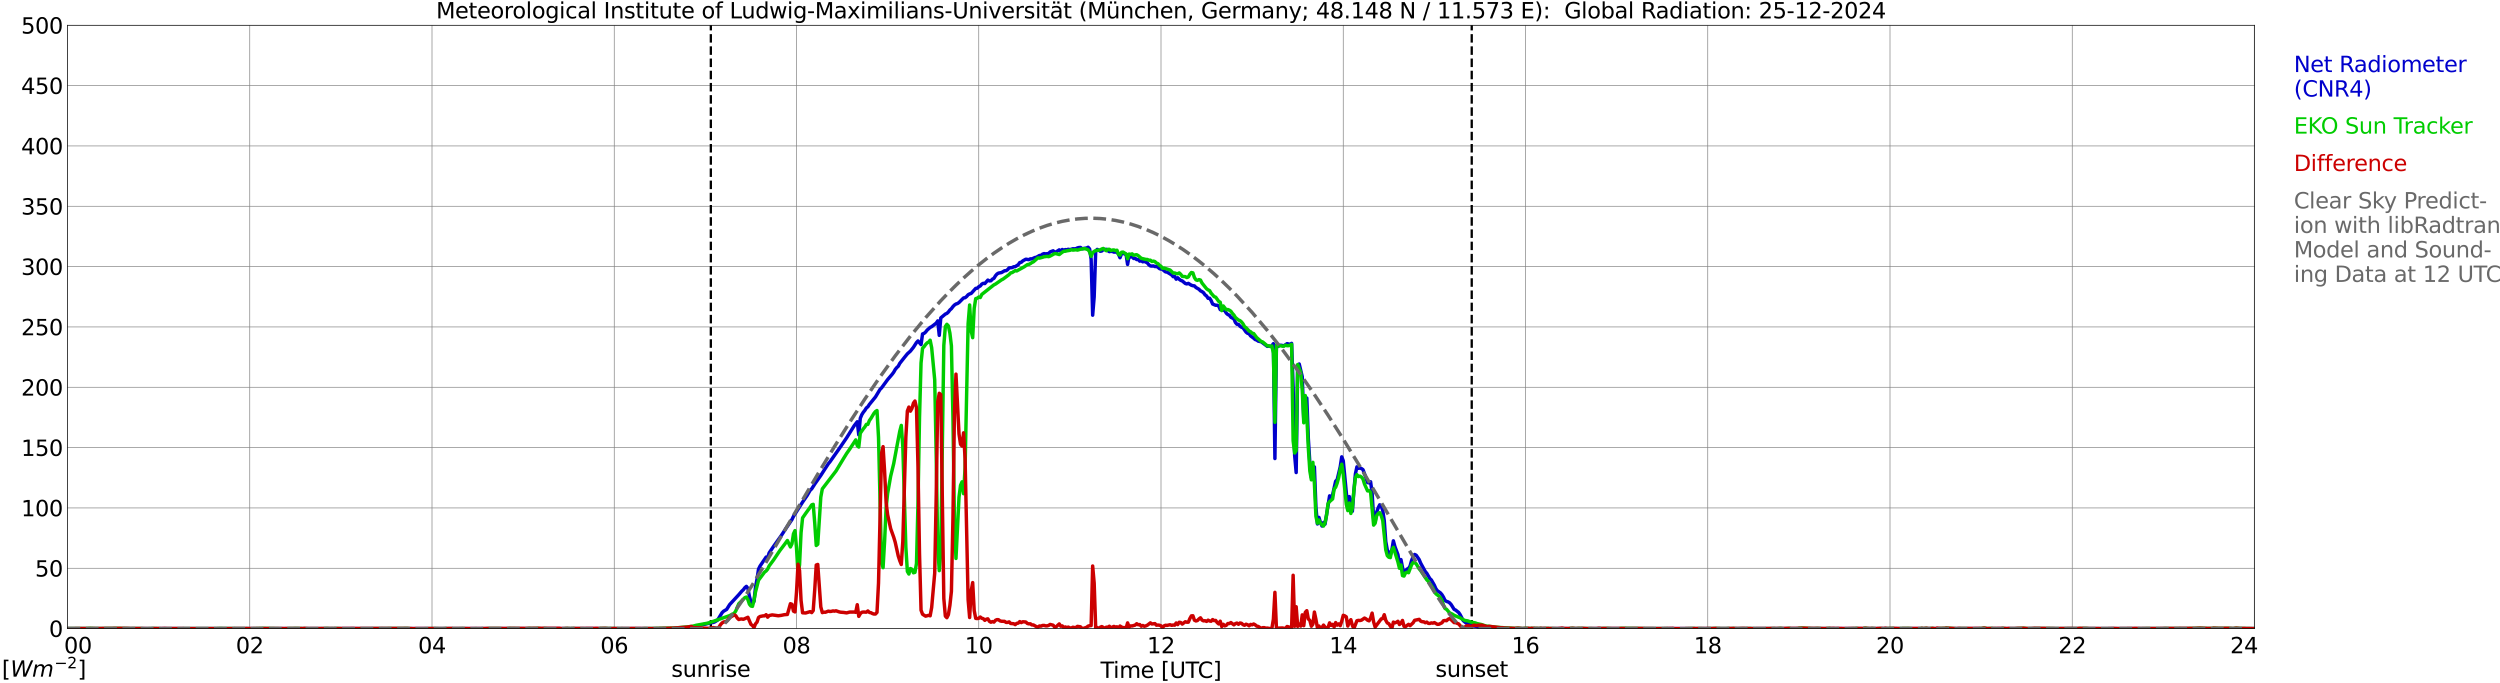 <?xml version="1.0" encoding="utf-8" standalone="no"?>
<!DOCTYPE svg PUBLIC "-//W3C//DTD SVG 1.1//EN"
  "http://www.w3.org/Graphics/SVG/1.1/DTD/svg11.dtd">
<svg xmlns:xlink="http://www.w3.org/1999/xlink" width="1085.4pt" height="296.64pt" viewBox="0 0 1085.4 296.64" xmlns="http://www.w3.org/2000/svg" version="1.1">
 <defs>
  <style type="text/css">*{stroke-linejoin: round; stroke-linecap: butt}</style>
 </defs>
 <g id="figure_1">
  <g id="patch_1">
   <path d="M 0 296.64 
L 1085.4 296.64 
L 1085.4 0 
L 0 0 
z
" style="fill: #ffffff"/>
  </g>
  <g id="axes_1">
   <g id="patch_2">
    <path d="M 29.306 272.909 
L 978.814 272.909 
L 978.814 10.976 
L 29.306 10.976 
z
" style="fill: #ffffff"/>
   </g>
   <g id="patch_3">
    <path d="M 978.814 272.909 
L 978.814 272.909 
L 978.814 10.976 
L 978.814 10.976 
z
" clip-path="url(#pa84b5fa199)" style="fill: #d3d3d3; opacity: 0.25; stroke: #d3d3d3; stroke-linejoin: miter"/>
   </g>
   <g id="matplotlib.axis_1">
    <g id="xtick_1">
     <g id="line2d_1">
      <path d="M 29.306 272.909 
L 29.306 10.976 
" clip-path="url(#pa84b5fa199)" style="fill: none; stroke: #808080; stroke-width: 0.3; stroke-linecap: square"/>
     </g>
     <g id="line2d_2"/>
     <g id="text_1">
      <!--    00 -->
      <g transform="translate(18.733 283.627) scale(0.095 -0.095)">
       <defs>
        <path id="DejaVuSans-20" transform="scale(0.016)"/>
        <path id="DejaVuSans-30" d="M 2034 4250 
Q 1547 4250 1301 3770 
Q 1056 3291 1056 2328 
Q 1056 1369 1301 889 
Q 1547 409 2034 409 
Q 2525 409 2770 889 
Q 3016 1369 3016 2328 
Q 3016 3291 2770 3770 
Q 2525 4250 2034 4250 
z
M 2034 4750 
Q 2819 4750 3233 4129 
Q 3647 3509 3647 2328 
Q 3647 1150 3233 529 
Q 2819 -91 2034 -91 
Q 1250 -91 836 529 
Q 422 1150 422 2328 
Q 422 3509 836 4129 
Q 1250 4750 2034 4750 
z
" transform="scale(0.016)"/>
       </defs>
       <use xlink:href="#DejaVuSans-20"/>
       <use xlink:href="#DejaVuSans-20" transform="translate(31.787 0)"/>
       <use xlink:href="#DejaVuSans-20" transform="translate(63.574 0)"/>
       <use xlink:href="#DejaVuSans-30" transform="translate(95.361 0)"/>
       <use xlink:href="#DejaVuSans-30" transform="translate(158.984 0)"/>
      </g>
     </g>
    </g>
    <g id="xtick_2">
     <g id="line2d_3">
      <path d="M 108.431 272.909 
L 108.431 10.976 
" clip-path="url(#pa84b5fa199)" style="fill: none; stroke: #808080; stroke-width: 0.3; stroke-linecap: square"/>
     </g>
     <g id="line2d_4"/>
     <g id="text_2">
      <!-- 02 -->
      <g transform="translate(102.387 283.627) scale(0.095 -0.095)">
       <defs>
        <path id="DejaVuSans-32" d="M 1228 531 
L 3431 531 
L 3431 0 
L 469 0 
L 469 531 
Q 828 903 1448 1529 
Q 2069 2156 2228 2338 
Q 2531 2678 2651 2914 
Q 2772 3150 2772 3378 
Q 2772 3750 2511 3984 
Q 2250 4219 1831 4219 
Q 1534 4219 1204 4116 
Q 875 4013 500 3803 
L 500 4441 
Q 881 4594 1212 4672 
Q 1544 4750 1819 4750 
Q 2544 4750 2975 4387 
Q 3406 4025 3406 3419 
Q 3406 3131 3298 2873 
Q 3191 2616 2906 2266 
Q 2828 2175 2409 1742 
Q 1991 1309 1228 531 
z
" transform="scale(0.016)"/>
       </defs>
       <use xlink:href="#DejaVuSans-30"/>
       <use xlink:href="#DejaVuSans-32" transform="translate(63.623 0)"/>
      </g>
     </g>
    </g>
    <g id="xtick_3">
     <g id="line2d_5">
      <path d="M 187.557 272.909 
L 187.557 10.976 
" clip-path="url(#pa84b5fa199)" style="fill: none; stroke: #808080; stroke-width: 0.3; stroke-linecap: square"/>
     </g>
     <g id="line2d_6"/>
     <g id="text_3">
      <!-- 04 -->
      <g transform="translate(181.513 283.627) scale(0.095 -0.095)">
       <defs>
        <path id="DejaVuSans-34" d="M 2419 4116 
L 825 1625 
L 2419 1625 
L 2419 4116 
z
M 2253 4666 
L 3047 4666 
L 3047 1625 
L 3713 1625 
L 3713 1100 
L 3047 1100 
L 3047 0 
L 2419 0 
L 2419 1100 
L 313 1100 
L 313 1709 
L 2253 4666 
z
" transform="scale(0.016)"/>
       </defs>
       <use xlink:href="#DejaVuSans-30"/>
       <use xlink:href="#DejaVuSans-34" transform="translate(63.623 0)"/>
      </g>
     </g>
    </g>
    <g id="xtick_4">
     <g id="line2d_7">
      <path d="M 266.683 272.909 
L 266.683 10.976 
" clip-path="url(#pa84b5fa199)" style="fill: none; stroke: #808080; stroke-width: 0.3; stroke-linecap: square"/>
     </g>
     <g id="line2d_8"/>
     <g id="text_4">
      <!-- 06 -->
      <g transform="translate(260.638 283.627) scale(0.095 -0.095)">
       <defs>
        <path id="DejaVuSans-36" d="M 2113 2584 
Q 1688 2584 1439 2293 
Q 1191 2003 1191 1497 
Q 1191 994 1439 701 
Q 1688 409 2113 409 
Q 2538 409 2786 701 
Q 3034 994 3034 1497 
Q 3034 2003 2786 2293 
Q 2538 2584 2113 2584 
z
M 3366 4563 
L 3366 3988 
Q 3128 4100 2886 4159 
Q 2644 4219 2406 4219 
Q 1781 4219 1451 3797 
Q 1122 3375 1075 2522 
Q 1259 2794 1537 2939 
Q 1816 3084 2150 3084 
Q 2853 3084 3261 2657 
Q 3669 2231 3669 1497 
Q 3669 778 3244 343 
Q 2819 -91 2113 -91 
Q 1303 -91 875 529 
Q 447 1150 447 2328 
Q 447 3434 972 4092 
Q 1497 4750 2381 4750 
Q 2619 4750 2861 4703 
Q 3103 4656 3366 4563 
z
" transform="scale(0.016)"/>
       </defs>
       <use xlink:href="#DejaVuSans-30"/>
       <use xlink:href="#DejaVuSans-36" transform="translate(63.623 0)"/>
      </g>
     </g>
    </g>
    <g id="xtick_5">
     <g id="line2d_9">
      <path d="M 345.808 272.909 
L 345.808 10.976 
" clip-path="url(#pa84b5fa199)" style="fill: none; stroke: #808080; stroke-width: 0.3; stroke-linecap: square"/>
     </g>
     <g id="line2d_10"/>
     <g id="text_5">
      <!-- 08 -->
      <g transform="translate(339.764 283.627) scale(0.095 -0.095)">
       <defs>
        <path id="DejaVuSans-38" d="M 2034 2216 
Q 1584 2216 1326 1975 
Q 1069 1734 1069 1313 
Q 1069 891 1326 650 
Q 1584 409 2034 409 
Q 2484 409 2743 651 
Q 3003 894 3003 1313 
Q 3003 1734 2745 1975 
Q 2488 2216 2034 2216 
z
M 1403 2484 
Q 997 2584 770 2862 
Q 544 3141 544 3541 
Q 544 4100 942 4425 
Q 1341 4750 2034 4750 
Q 2731 4750 3128 4425 
Q 3525 4100 3525 3541 
Q 3525 3141 3298 2862 
Q 3072 2584 2669 2484 
Q 3125 2378 3379 2068 
Q 3634 1759 3634 1313 
Q 3634 634 3220 271 
Q 2806 -91 2034 -91 
Q 1263 -91 848 271 
Q 434 634 434 1313 
Q 434 1759 690 2068 
Q 947 2378 1403 2484 
z
M 1172 3481 
Q 1172 3119 1398 2916 
Q 1625 2713 2034 2713 
Q 2441 2713 2670 2916 
Q 2900 3119 2900 3481 
Q 2900 3844 2670 4047 
Q 2441 4250 2034 4250 
Q 1625 4250 1398 4047 
Q 1172 3844 1172 3481 
z
" transform="scale(0.016)"/>
       </defs>
       <use xlink:href="#DejaVuSans-30"/>
       <use xlink:href="#DejaVuSans-38" transform="translate(63.623 0)"/>
      </g>
     </g>
    </g>
    <g id="xtick_6">
     <g id="line2d_11">
      <path d="M 424.934 272.909 
L 424.934 10.976 
" clip-path="url(#pa84b5fa199)" style="fill: none; stroke: #808080; stroke-width: 0.3; stroke-linecap: square"/>
     </g>
     <g id="line2d_12"/>
     <g id="text_6">
      <!-- 10 -->
      <g transform="translate(418.89 283.627) scale(0.095 -0.095)">
       <defs>
        <path id="DejaVuSans-31" d="M 794 531 
L 1825 531 
L 1825 4091 
L 703 3866 
L 703 4441 
L 1819 4666 
L 2450 4666 
L 2450 531 
L 3481 531 
L 3481 0 
L 794 0 
L 794 531 
z
" transform="scale(0.016)"/>
       </defs>
       <use xlink:href="#DejaVuSans-31"/>
       <use xlink:href="#DejaVuSans-30" transform="translate(63.623 0)"/>
      </g>
     </g>
    </g>
    <g id="xtick_7">
     <g id="line2d_13">
      <path d="M 504.06 272.909 
L 504.06 10.976 
" clip-path="url(#pa84b5fa199)" style="fill: none; stroke: #808080; stroke-width: 0.3; stroke-linecap: square"/>
     </g>
     <g id="line2d_14"/>
     <g id="text_7">
      <!-- 12 -->
      <g transform="translate(498.015 283.627) scale(0.095 -0.095)">
       <use xlink:href="#DejaVuSans-31"/>
       <use xlink:href="#DejaVuSans-32" transform="translate(63.623 0)"/>
      </g>
     </g>
    </g>
    <g id="xtick_8">
     <g id="line2d_15">
      <path d="M 583.185 272.909 
L 583.185 10.976 
" clip-path="url(#pa84b5fa199)" style="fill: none; stroke: #808080; stroke-width: 0.3; stroke-linecap: square"/>
     </g>
     <g id="line2d_16"/>
     <g id="text_8">
      <!-- 14 -->
      <g transform="translate(577.141 283.627) scale(0.095 -0.095)">
       <use xlink:href="#DejaVuSans-31"/>
       <use xlink:href="#DejaVuSans-34" transform="translate(63.623 0)"/>
      </g>
     </g>
    </g>
    <g id="xtick_9">
     <g id="line2d_17">
      <path d="M 662.311 272.909 
L 662.311 10.976 
" clip-path="url(#pa84b5fa199)" style="fill: none; stroke: #808080; stroke-width: 0.3; stroke-linecap: square"/>
     </g>
     <g id="line2d_18"/>
     <g id="text_9">
      <!-- 16 -->
      <g transform="translate(656.267 283.627) scale(0.095 -0.095)">
       <use xlink:href="#DejaVuSans-31"/>
       <use xlink:href="#DejaVuSans-36" transform="translate(63.623 0)"/>
      </g>
     </g>
    </g>
    <g id="xtick_10">
     <g id="line2d_19">
      <path d="M 741.437 272.909 
L 741.437 10.976 
" clip-path="url(#pa84b5fa199)" style="fill: none; stroke: #808080; stroke-width: 0.3; stroke-linecap: square"/>
     </g>
     <g id="line2d_20"/>
     <g id="text_10">
      <!-- 18 -->
      <g transform="translate(735.392 283.627) scale(0.095 -0.095)">
       <use xlink:href="#DejaVuSans-31"/>
       <use xlink:href="#DejaVuSans-38" transform="translate(63.623 0)"/>
      </g>
     </g>
    </g>
    <g id="xtick_11">
     <g id="line2d_21">
      <path d="M 820.562 272.909 
L 820.562 10.976 
" clip-path="url(#pa84b5fa199)" style="fill: none; stroke: #808080; stroke-width: 0.3; stroke-linecap: square"/>
     </g>
     <g id="line2d_22"/>
     <g id="text_11">
      <!-- 20 -->
      <g transform="translate(814.518 283.627) scale(0.095 -0.095)">
       <use xlink:href="#DejaVuSans-32"/>
       <use xlink:href="#DejaVuSans-30" transform="translate(63.623 0)"/>
      </g>
     </g>
    </g>
    <g id="xtick_12">
     <g id="line2d_23">
      <path d="M 899.688 272.909 
L 899.688 10.976 
" clip-path="url(#pa84b5fa199)" style="fill: none; stroke: #808080; stroke-width: 0.3; stroke-linecap: square"/>
     </g>
     <g id="line2d_24"/>
     <g id="text_12">
      <!-- 22 -->
      <g transform="translate(893.644 283.627) scale(0.095 -0.095)">
       <use xlink:href="#DejaVuSans-32"/>
       <use xlink:href="#DejaVuSans-32" transform="translate(63.623 0)"/>
      </g>
     </g>
    </g>
    <g id="xtick_13">
     <g id="line2d_25">
      <path d="M 978.814 272.909 
L 978.814 10.976 
" clip-path="url(#pa84b5fa199)" style="fill: none; stroke: #808080; stroke-width: 0.3; stroke-linecap: square"/>
     </g>
     <g id="line2d_26"/>
     <g id="text_13">
      <!-- 24    -->
      <g transform="translate(968.241 283.627) scale(0.095 -0.095)">
       <use xlink:href="#DejaVuSans-32"/>
       <use xlink:href="#DejaVuSans-34" transform="translate(63.623 0)"/>
       <use xlink:href="#DejaVuSans-20" transform="translate(127.246 0)"/>
       <use xlink:href="#DejaVuSans-20" transform="translate(159.033 0)"/>
       <use xlink:href="#DejaVuSans-20" transform="translate(190.82 0)"/>
      </g>
     </g>
    </g>
    <g id="text_14">
     <!-- Time [UTC] -->
     <g transform="translate(477.806 294.322) scale(0.095 -0.095)">
      <defs>
       <path id="DejaVuSans-54" d="M -19 4666 
L 3928 4666 
L 3928 4134 
L 2272 4134 
L 2272 0 
L 1638 0 
L 1638 4134 
L -19 4134 
L -19 4666 
z
" transform="scale(0.016)"/>
       <path id="DejaVuSans-69" d="M 603 3500 
L 1178 3500 
L 1178 0 
L 603 0 
L 603 3500 
z
M 603 4863 
L 1178 4863 
L 1178 4134 
L 603 4134 
L 603 4863 
z
" transform="scale(0.016)"/>
       <path id="DejaVuSans-6d" d="M 3328 2828 
Q 3544 3216 3844 3400 
Q 4144 3584 4550 3584 
Q 5097 3584 5394 3201 
Q 5691 2819 5691 2113 
L 5691 0 
L 5113 0 
L 5113 2094 
Q 5113 2597 4934 2840 
Q 4756 3084 4391 3084 
Q 3944 3084 3684 2787 
Q 3425 2491 3425 1978 
L 3425 0 
L 2847 0 
L 2847 2094 
Q 2847 2600 2669 2842 
Q 2491 3084 2119 3084 
Q 1678 3084 1418 2786 
Q 1159 2488 1159 1978 
L 1159 0 
L 581 0 
L 581 3500 
L 1159 3500 
L 1159 2956 
Q 1356 3278 1631 3431 
Q 1906 3584 2284 3584 
Q 2666 3584 2933 3390 
Q 3200 3197 3328 2828 
z
" transform="scale(0.016)"/>
       <path id="DejaVuSans-65" d="M 3597 1894 
L 3597 1613 
L 953 1613 
Q 991 1019 1311 708 
Q 1631 397 2203 397 
Q 2534 397 2845 478 
Q 3156 559 3463 722 
L 3463 178 
Q 3153 47 2828 -22 
Q 2503 -91 2169 -91 
Q 1331 -91 842 396 
Q 353 884 353 1716 
Q 353 2575 817 3079 
Q 1281 3584 2069 3584 
Q 2775 3584 3186 3129 
Q 3597 2675 3597 1894 
z
M 3022 2063 
Q 3016 2534 2758 2815 
Q 2500 3097 2075 3097 
Q 1594 3097 1305 2825 
Q 1016 2553 972 2059 
L 3022 2063 
z
" transform="scale(0.016)"/>
       <path id="DejaVuSans-5b" d="M 550 4863 
L 1875 4863 
L 1875 4416 
L 1125 4416 
L 1125 -397 
L 1875 -397 
L 1875 -844 
L 550 -844 
L 550 4863 
z
" transform="scale(0.016)"/>
       <path id="DejaVuSans-55" d="M 556 4666 
L 1191 4666 
L 1191 1831 
Q 1191 1081 1462 751 
Q 1734 422 2344 422 
Q 2950 422 3222 751 
Q 3494 1081 3494 1831 
L 3494 4666 
L 4128 4666 
L 4128 1753 
Q 4128 841 3676 375 
Q 3225 -91 2344 -91 
Q 1459 -91 1007 375 
Q 556 841 556 1753 
L 556 4666 
z
" transform="scale(0.016)"/>
       <path id="DejaVuSans-43" d="M 4122 4306 
L 4122 3641 
Q 3803 3938 3442 4084 
Q 3081 4231 2675 4231 
Q 1875 4231 1450 3742 
Q 1025 3253 1025 2328 
Q 1025 1406 1450 917 
Q 1875 428 2675 428 
Q 3081 428 3442 575 
Q 3803 722 4122 1019 
L 4122 359 
Q 3791 134 3420 21 
Q 3050 -91 2638 -91 
Q 1578 -91 968 557 
Q 359 1206 359 2328 
Q 359 3453 968 4101 
Q 1578 4750 2638 4750 
Q 3056 4750 3426 4639 
Q 3797 4528 4122 4306 
z
" transform="scale(0.016)"/>
       <path id="DejaVuSans-5d" d="M 1947 4863 
L 1947 -844 
L 622 -844 
L 622 -397 
L 1369 -397 
L 1369 4416 
L 622 4416 
L 622 4863 
L 1947 4863 
z
" transform="scale(0.016)"/>
      </defs>
      <use xlink:href="#DejaVuSans-54"/>
      <use xlink:href="#DejaVuSans-69" transform="translate(57.959 0)"/>
      <use xlink:href="#DejaVuSans-6d" transform="translate(85.742 0)"/>
      <use xlink:href="#DejaVuSans-65" transform="translate(183.154 0)"/>
      <use xlink:href="#DejaVuSans-20" transform="translate(244.678 0)"/>
      <use xlink:href="#DejaVuSans-5b" transform="translate(276.465 0)"/>
      <use xlink:href="#DejaVuSans-55" transform="translate(315.479 0)"/>
      <use xlink:href="#DejaVuSans-54" transform="translate(388.672 0)"/>
      <use xlink:href="#DejaVuSans-43" transform="translate(443.881 0)"/>
      <use xlink:href="#DejaVuSans-5d" transform="translate(513.705 0)"/>
     </g>
    </g>
   </g>
   <g id="matplotlib.axis_2">
    <g id="ytick_1">
     <g id="line2d_27">
      <path d="M 29.306 272.909 
L 978.814 272.909 
" clip-path="url(#pa84b5fa199)" style="fill: none; stroke: #808080; stroke-width: 0.3; stroke-linecap: square"/>
     </g>
     <g id="line2d_28"/>
     <g id="text_15">
      <!-- 0 -->
      <g transform="translate(21.261 276.518) scale(0.095 -0.095)">
       <use xlink:href="#DejaVuSans-30"/>
      </g>
     </g>
    </g>
    <g id="ytick_2">
     <g id="line2d_29">
      <path d="M 29.306 246.715 
L 978.814 246.715 
" clip-path="url(#pa84b5fa199)" style="fill: none; stroke: #808080; stroke-width: 0.3; stroke-linecap: square"/>
     </g>
     <g id="line2d_30"/>
     <g id="text_16">
      <!-- 50 -->
      <g transform="translate(15.217 250.325) scale(0.095 -0.095)">
       <defs>
        <path id="DejaVuSans-35" d="M 691 4666 
L 3169 4666 
L 3169 4134 
L 1269 4134 
L 1269 2991 
Q 1406 3038 1543 3061 
Q 1681 3084 1819 3084 
Q 2600 3084 3056 2656 
Q 3513 2228 3513 1497 
Q 3513 744 3044 326 
Q 2575 -91 1722 -91 
Q 1428 -91 1123 -41 
Q 819 9 494 109 
L 494 744 
Q 775 591 1075 516 
Q 1375 441 1709 441 
Q 2250 441 2565 725 
Q 2881 1009 2881 1497 
Q 2881 1984 2565 2268 
Q 2250 2553 1709 2553 
Q 1456 2553 1204 2497 
Q 953 2441 691 2322 
L 691 4666 
z
" transform="scale(0.016)"/>
       </defs>
       <use xlink:href="#DejaVuSans-35"/>
       <use xlink:href="#DejaVuSans-30" transform="translate(63.623 0)"/>
      </g>
     </g>
    </g>
    <g id="ytick_3">
     <g id="line2d_31">
      <path d="M 29.306 220.522 
L 978.814 220.522 
" clip-path="url(#pa84b5fa199)" style="fill: none; stroke: #808080; stroke-width: 0.3; stroke-linecap: square"/>
     </g>
     <g id="line2d_32"/>
     <g id="text_17">
      <!-- 100 -->
      <g transform="translate(9.173 224.131) scale(0.095 -0.095)">
       <use xlink:href="#DejaVuSans-31"/>
       <use xlink:href="#DejaVuSans-30" transform="translate(63.623 0)"/>
       <use xlink:href="#DejaVuSans-30" transform="translate(127.246 0)"/>
      </g>
     </g>
    </g>
    <g id="ytick_4">
     <g id="line2d_33">
      <path d="M 29.306 194.329 
L 978.814 194.329 
" clip-path="url(#pa84b5fa199)" style="fill: none; stroke: #808080; stroke-width: 0.3; stroke-linecap: square"/>
     </g>
     <g id="line2d_34"/>
     <g id="text_18">
      <!-- 150 -->
      <g transform="translate(9.173 197.938) scale(0.095 -0.095)">
       <use xlink:href="#DejaVuSans-31"/>
       <use xlink:href="#DejaVuSans-35" transform="translate(63.623 0)"/>
       <use xlink:href="#DejaVuSans-30" transform="translate(127.246 0)"/>
      </g>
     </g>
    </g>
    <g id="ytick_5">
     <g id="line2d_35">
      <path d="M 29.306 168.136 
L 978.814 168.136 
" clip-path="url(#pa84b5fa199)" style="fill: none; stroke: #808080; stroke-width: 0.3; stroke-linecap: square"/>
     </g>
     <g id="line2d_36"/>
     <g id="text_19">
      <!-- 200 -->
      <g transform="translate(9.173 171.745) scale(0.095 -0.095)">
       <use xlink:href="#DejaVuSans-32"/>
       <use xlink:href="#DejaVuSans-30" transform="translate(63.623 0)"/>
       <use xlink:href="#DejaVuSans-30" transform="translate(127.246 0)"/>
      </g>
     </g>
    </g>
    <g id="ytick_6">
     <g id="line2d_37">
      <path d="M 29.306 141.942 
L 978.814 141.942 
" clip-path="url(#pa84b5fa199)" style="fill: none; stroke: #808080; stroke-width: 0.3; stroke-linecap: square"/>
     </g>
     <g id="line2d_38"/>
     <g id="text_20">
      <!-- 250 -->
      <g transform="translate(9.173 145.551) scale(0.095 -0.095)">
       <use xlink:href="#DejaVuSans-32"/>
       <use xlink:href="#DejaVuSans-35" transform="translate(63.623 0)"/>
       <use xlink:href="#DejaVuSans-30" transform="translate(127.246 0)"/>
      </g>
     </g>
    </g>
    <g id="ytick_7">
     <g id="line2d_39">
      <path d="M 29.306 115.749 
L 978.814 115.749 
" clip-path="url(#pa84b5fa199)" style="fill: none; stroke: #808080; stroke-width: 0.3; stroke-linecap: square"/>
     </g>
     <g id="line2d_40"/>
     <g id="text_21">
      <!-- 300 -->
      <g transform="translate(9.173 119.358) scale(0.095 -0.095)">
       <defs>
        <path id="DejaVuSans-33" d="M 2597 2516 
Q 3050 2419 3304 2112 
Q 3559 1806 3559 1356 
Q 3559 666 3084 287 
Q 2609 -91 1734 -91 
Q 1441 -91 1130 -33 
Q 819 25 488 141 
L 488 750 
Q 750 597 1062 519 
Q 1375 441 1716 441 
Q 2309 441 2620 675 
Q 2931 909 2931 1356 
Q 2931 1769 2642 2001 
Q 2353 2234 1838 2234 
L 1294 2234 
L 1294 2753 
L 1863 2753 
Q 2328 2753 2575 2939 
Q 2822 3125 2822 3475 
Q 2822 3834 2567 4026 
Q 2313 4219 1838 4219 
Q 1578 4219 1281 4162 
Q 984 4106 628 3988 
L 628 4550 
Q 988 4650 1302 4700 
Q 1616 4750 1894 4750 
Q 2613 4750 3031 4423 
Q 3450 4097 3450 3541 
Q 3450 3153 3228 2886 
Q 3006 2619 2597 2516 
z
" transform="scale(0.016)"/>
       </defs>
       <use xlink:href="#DejaVuSans-33"/>
       <use xlink:href="#DejaVuSans-30" transform="translate(63.623 0)"/>
       <use xlink:href="#DejaVuSans-30" transform="translate(127.246 0)"/>
      </g>
     </g>
    </g>
    <g id="ytick_8">
     <g id="line2d_41">
      <path d="M 29.306 89.556 
L 978.814 89.556 
" clip-path="url(#pa84b5fa199)" style="fill: none; stroke: #808080; stroke-width: 0.3; stroke-linecap: square"/>
     </g>
     <g id="line2d_42"/>
     <g id="text_22">
      <!-- 350 -->
      <g transform="translate(9.173 93.165) scale(0.095 -0.095)">
       <use xlink:href="#DejaVuSans-33"/>
       <use xlink:href="#DejaVuSans-35" transform="translate(63.623 0)"/>
       <use xlink:href="#DejaVuSans-30" transform="translate(127.246 0)"/>
      </g>
     </g>
    </g>
    <g id="ytick_9">
     <g id="line2d_43">
      <path d="M 29.306 63.362 
L 978.814 63.362 
" clip-path="url(#pa84b5fa199)" style="fill: none; stroke: #808080; stroke-width: 0.3; stroke-linecap: square"/>
     </g>
     <g id="line2d_44"/>
     <g id="text_23">
      <!-- 400 -->
      <g transform="translate(9.173 66.972) scale(0.095 -0.095)">
       <use xlink:href="#DejaVuSans-34"/>
       <use xlink:href="#DejaVuSans-30" transform="translate(63.623 0)"/>
       <use xlink:href="#DejaVuSans-30" transform="translate(127.246 0)"/>
      </g>
     </g>
    </g>
    <g id="ytick_10">
     <g id="line2d_45">
      <path d="M 29.306 37.169 
L 978.814 37.169 
" clip-path="url(#pa84b5fa199)" style="fill: none; stroke: #808080; stroke-width: 0.3; stroke-linecap: square"/>
     </g>
     <g id="line2d_46"/>
     <g id="text_24">
      <!-- 450 -->
      <g transform="translate(9.173 40.778) scale(0.095 -0.095)">
       <use xlink:href="#DejaVuSans-34"/>
       <use xlink:href="#DejaVuSans-35" transform="translate(63.623 0)"/>
       <use xlink:href="#DejaVuSans-30" transform="translate(127.246 0)"/>
      </g>
     </g>
    </g>
    <g id="ytick_11">
     <g id="line2d_47">
      <path d="M 29.306 10.976 
L 978.814 10.976 
" clip-path="url(#pa84b5fa199)" style="fill: none; stroke: #808080; stroke-width: 0.3; stroke-linecap: square"/>
     </g>
     <g id="line2d_48"/>
     <g id="text_25">
      <!-- 500 -->
      <g transform="translate(9.173 14.585) scale(0.095 -0.095)">
       <use xlink:href="#DejaVuSans-35"/>
       <use xlink:href="#DejaVuSans-30" transform="translate(63.623 0)"/>
       <use xlink:href="#DejaVuSans-30" transform="translate(127.246 0)"/>
      </g>
     </g>
    </g>
   </g>
   <g id="line2d_49">
    <path d="M 308.619 272.909 
L 308.619 10.976 
" clip-path="url(#pa84b5fa199)" style="fill: none; stroke-dasharray: 3.7,1.6; stroke-dashoffset: 0; stroke: #000000"/>
   </g>
   <g id="line2d_50">
    <path d="M 638.969 272.909 
L 638.969 10.976 
" clip-path="url(#pa84b5fa199)" style="fill: none; stroke-dasharray: 3.7,1.6; stroke-dashoffset: 0; stroke: #000000"/>
   </g>
   <g id="line2d_51">
    <path d="M 29.306 272.909 
L 300.311 272.909 
L 300.971 272.086 
L 301.63 272.044 
L 308.883 270.342 
L 309.543 270.263 
L 310.202 270.059 
L 311.521 269.247 
L 313.499 266.009 
L 314.158 265.36 
L 315.477 264.59 
L 316.796 262.484 
L 318.774 260.336 
L 320.752 258.188 
L 322.071 256.648 
L 322.73 256.04 
L 323.39 255.15 
L 324.049 254.584 
L 324.708 255.433 
L 325.368 258.916 
L 326.027 261.305 
L 326.686 261.913 
L 327.346 261.143 
L 328.005 254.987 
L 328.665 251.42 
L 329.324 247.087 
L 329.983 245.752 
L 332.621 241.859 
L 333.28 242.142 
L 333.94 240.036 
L 335.918 237.118 
L 339.215 232.503 
L 341.193 229.459 
L 343.83 225.572 
L 344.49 224.194 
L 348.446 217.997 
L 350.424 215.121 
L 351.743 212.853 
L 352.402 212.245 
L 353.721 210.176 
L 356.359 206.409 
L 358.337 203.329 
L 359.655 201.302 
L 360.315 200.531 
L 364.271 194.9 
L 367.568 190.08 
L 370.865 184.815 
L 372.184 183.113 
L 372.843 188.786 
L 373.502 181.615 
L 374.162 180.033 
L 374.821 178.98 
L 375.481 178.168 
L 376.14 177.115 
L 376.799 176.591 
L 377.459 175.574 
L 380.096 172.337 
L 382.074 169.052 
L 382.734 168.403 
L 385.371 164.799 
L 387.349 162.488 
L 388.009 161.598 
L 388.668 160.424 
L 389.328 159.612 
L 389.987 159.005 
L 390.646 157.747 
L 392.624 155.238 
L 393.943 153.619 
L 395.262 152.441 
L 396.581 150.78 
L 397.899 148.716 
L 398.559 148.024 
L 399.878 149.606 
L 400.537 144.986 
L 401.196 144.745 
L 401.856 144.179 
L 402.515 143.325 
L 403.834 142.152 
L 404.493 141.827 
L 406.471 140.287 
L 407.131 139.312 
L 407.79 145.594 
L 408.45 138.018 
L 410.428 136.358 
L 411.087 136.075 
L 411.746 135.467 
L 412.406 134.577 
L 413.065 134.006 
L 413.725 133.115 
L 414.384 132.429 
L 415.043 131.984 
L 415.703 131.779 
L 416.362 131.334 
L 418.34 129.348 
L 419 129.265 
L 419.659 128.741 
L 420.318 127.971 
L 420.978 127.604 
L 421.637 127.405 
L 423.615 125.215 
L 424.275 125.137 
L 424.934 124.487 
L 425.593 124.162 
L 426.253 123.35 
L 426.912 122.989 
L 427.572 123.109 
L 428.89 121.611 
L 429.55 121.972 
L 430.209 121.894 
L 430.869 121.202 
L 431.528 120.841 
L 432.187 119.746 
L 432.847 118.976 
L 433.506 118.573 
L 434.825 118.326 
L 436.144 117.556 
L 436.803 117.52 
L 437.462 117.074 
L 438.122 116.304 
L 439.44 116.178 
L 440.1 115.817 
L 440.759 115.775 
L 442.078 114.926 
L 442.737 113.994 
L 443.397 113.873 
L 444.056 113.266 
L 445.375 112.532 
L 446.694 112.737 
L 447.353 112.37 
L 448.012 112.412 
L 449.331 111.804 
L 449.991 111.684 
L 451.309 110.914 
L 451.969 110.872 
L 452.628 110.348 
L 453.287 110.102 
L 453.947 110.222 
L 455.266 110.065 
L 455.925 109.373 
L 457.244 108.886 
L 457.903 109.494 
L 458.563 109.332 
L 459.881 108.483 
L 460.541 108.928 
L 461.2 108.321 
L 461.859 108.645 
L 462.519 108.362 
L 463.178 108.441 
L 463.838 108.2 
L 464.497 108.399 
L 465.816 107.996 
L 466.475 108.038 
L 467.134 107.954 
L 467.794 107.629 
L 468.453 107.472 
L 469.113 107.43 
L 469.772 107.996 
L 471.75 107.671 
L 472.409 107.346 
L 473.069 108.116 
L 473.728 112.574 
L 474.388 136.845 
L 475.047 128.903 
L 475.706 109.049 
L 476.366 108.279 
L 477.025 108.603 
L 477.685 109.091 
L 478.344 108.97 
L 479.003 108.399 
L 480.322 108.242 
L 480.981 108.85 
L 481.641 109.253 
L 482.3 109.132 
L 482.96 109.169 
L 483.619 109.457 
L 484.938 109.415 
L 485.597 110.348 
L 486.256 111.888 
L 486.916 110.222 
L 487.575 109.861 
L 488.235 110.264 
L 488.894 110.426 
L 489.553 114.801 
L 490.213 111.034 
L 490.872 111.6 
L 491.532 111.359 
L 492.191 112.208 
L 492.85 112.171 
L 493.51 112.695 
L 494.169 112.658 
L 494.828 113.386 
L 495.488 113.182 
L 496.147 113.669 
L 496.807 113.465 
L 498.125 114.114 
L 498.785 114.963 
L 499.444 115.45 
L 500.103 115.534 
L 500.763 115.45 
L 501.422 115.733 
L 502.082 115.697 
L 502.741 116.016 
L 503.4 116.624 
L 504.06 116.828 
L 504.719 116.87 
L 505.379 117.556 
L 506.038 118.043 
L 506.697 118.127 
L 508.675 119.343 
L 509.335 120.113 
L 509.994 119.987 
L 510.654 121.202 
L 511.313 120.595 
L 511.972 121.244 
L 512.632 121.731 
L 513.291 121.972 
L 514.61 123.067 
L 515.269 123.272 
L 515.929 123.025 
L 517.247 123.837 
L 517.907 124.042 
L 518.566 124.12 
L 519.226 124.812 
L 520.544 125.582 
L 521.204 126.268 
L 521.863 126.593 
L 522.522 127.08 
L 523.182 128.013 
L 523.841 128.495 
L 524.501 129.511 
L 525.16 129.469 
L 525.819 130.48 
L 526.479 131.984 
L 527.797 132.549 
L 528.457 132.507 
L 529.116 132.874 
L 529.776 134.414 
L 530.435 133.969 
L 531.094 134.697 
L 531.754 134.818 
L 532.413 135.954 
L 533.073 136.562 
L 533.732 136.845 
L 534.391 137.736 
L 535.71 138.422 
L 536.369 140.004 
L 537.029 140.774 
L 537.688 140.816 
L 538.348 141.623 
L 539.007 142.068 
L 539.666 142.314 
L 540.985 144.179 
L 541.644 144.703 
L 542.304 144.907 
L 542.963 145.84 
L 544.282 146.809 
L 544.941 147.417 
L 545.601 147.621 
L 546.26 148.108 
L 547.579 148.391 
L 550.216 150.376 
L 550.876 150.256 
L 551.535 150.418 
L 552.195 150.094 
L 552.854 149.203 
L 553.513 199.075 
L 554.173 149.968 
L 554.832 150.455 
L 555.491 149.931 
L 556.151 149.889 
L 557.47 150.13 
L 558.788 149.203 
L 560.107 149.486 
L 560.766 149.077 
L 561.426 168.204 
L 562.085 197.697 
L 562.745 205.152 
L 563.404 159.209 
L 564.063 158.035 
L 565.382 163.505 
L 566.042 182.301 
L 566.701 178.817 
L 567.36 172.819 
L 568.02 190.321 
L 568.679 200.94 
L 569.338 207.3 
L 569.998 202.643 
L 570.657 202.721 
L 571.317 220.182 
L 571.976 227.479 
L 572.635 224.64 
L 573.295 226.871 
L 573.954 228.37 
L 574.613 226.871 
L 575.273 227.558 
L 577.251 215.284 
L 577.91 215.765 
L 578.57 214.796 
L 579.889 208.919 
L 580.548 208.232 
L 581.867 202.679 
L 582.526 198.347 
L 583.185 200.049 
L 585.164 220.59 
L 585.823 215.603 
L 587.142 221.968 
L 587.801 213.052 
L 588.46 205.76 
L 589.12 202.679 
L 589.779 203.329 
L 590.439 203.208 
L 591.098 203.449 
L 591.757 203.895 
L 593.076 207.541 
L 593.736 209.49 
L 594.395 209.652 
L 595.054 209.165 
L 595.714 214.026 
L 596.373 225.085 
L 597.032 226.505 
L 597.692 222.371 
L 598.351 220.506 
L 599.011 219.171 
L 599.67 219.658 
L 600.329 221.643 
L 600.989 226.018 
L 601.648 235.133 
L 602.307 238.779 
L 603.626 240.927 
L 604.286 238.863 
L 604.945 234.808 
L 605.604 237.281 
L 606.923 240.806 
L 607.582 244.94 
L 608.242 242.954 
L 608.901 246.359 
L 609.561 249.11 
L 610.22 247.858 
L 610.879 247.087 
L 611.539 246.805 
L 612.198 245.752 
L 612.858 243.316 
L 613.517 241.697 
L 614.176 240.728 
L 614.836 241.047 
L 616.154 242.954 
L 616.814 244.536 
L 618.792 248.14 
L 619.451 248.91 
L 620.77 251.179 
L 621.429 251.787 
L 622.748 254.097 
L 623.408 255.595 
L 624.067 256.486 
L 625.386 257.418 
L 626.045 258.188 
L 626.705 259.283 
L 627.364 260.661 
L 628.023 261.106 
L 628.683 261.305 
L 629.342 261.714 
L 630.001 262.442 
L 631.32 264.548 
L 631.98 264.873 
L 633.298 265.926 
L 633.958 266.9 
L 635.276 269.451 
L 636.595 270.546 
L 637.914 270.991 
L 638.573 270.95 
L 639.892 271.798 
L 640.552 271.84 
L 641.211 272.003 
L 641.87 272.369 
L 642.53 272.369 
L 643.189 272.694 
L 644.508 272.731 
L 645.167 272.652 
L 645.827 272.694 
L 646.486 272.909 
L 978.154 272.909 
L 978.154 272.909 
" clip-path="url(#pa84b5fa199)" style="fill: none; stroke: #0000cc; stroke-width: 1.5; stroke-linecap: square"/>
   </g>
   <g id="line2d_52">
    <path d="M 28.646 272.862 
L 29.965 272.898 
L 31.284 272.879 
L 34.581 272.876 
L 35.9 272.897 
L 37.878 272.857 
L 39.197 272.798 
L 41.834 272.892 
L 49.087 272.84 
L 51.065 272.811 
L 56.34 272.9 
L 60.956 272.874 
L 62.934 272.968 
L 66.89 272.859 
L 71.506 272.998 
L 72.825 272.929 
L 75.462 272.946 
L 79.419 272.924 
L 82.716 272.908 
L 93.925 272.907 
L 95.244 272.86 
L 106.453 272.918 
L 107.113 272.883 
L 108.431 272.96 
L 114.366 272.822 
L 123.597 272.964 
L 125.575 272.886 
L 126.894 272.897 
L 128.213 272.838 
L 134.147 272.958 
L 135.466 272.943 
L 138.763 272.94 
L 142.06 272.85 
L 143.379 272.929 
L 146.676 272.863 
L 148.654 272.96 
L 149.972 272.962 
L 153.269 272.989 
L 155.247 272.949 
L 177.007 272.859 
L 178.326 272.933 
L 180.304 272.983 
L 183.601 272.967 
L 187.557 272.89 
L 192.173 272.948 
L 193.492 272.87 
L 194.81 272.943 
L 196.129 272.923 
L 197.448 272.926 
L 198.767 272.946 
L 200.745 272.887 
L 204.042 272.983 
L 206.679 272.945 
L 208.657 272.997 
L 209.317 272.912 
L 210.635 272.976 
L 211.954 272.876 
L 216.57 272.881 
L 219.207 272.988 
L 221.186 272.857 
L 228.439 272.967 
L 229.757 272.82 
L 231.076 272.892 
L 232.395 272.892 
L 233.714 272.802 
L 235.033 272.965 
L 236.351 272.86 
L 238.329 273.007 
L 240.308 273.077 
L 242.286 273.088 
L 246.242 272.852 
L 247.561 272.909 
L 248.88 272.864 
L 250.198 272.943 
L 252.836 272.935 
L 256.792 273.057 
L 258.111 273.014 
L 259.43 273.013 
L 260.748 272.837 
L 267.342 272.898 
L 273.277 272.95 
L 275.255 272.923 
L 277.892 273.005 
L 279.87 272.879 
L 281.189 272.904 
L 292.399 272.693 
L 298.992 272.129 
L 300.971 271.824 
L 302.289 271.463 
L 307.564 270.5 
L 316.796 267.271 
L 318.774 266.259 
L 319.433 265.264 
L 320.752 262.123 
L 322.071 260.817 
L 323.39 259.474 
L 324.049 259.222 
L 324.708 260.338 
L 325.368 262.313 
L 326.027 263.121 
L 326.686 263.258 
L 327.346 260.73 
L 328.005 257.026 
L 329.324 251.903 
L 331.961 248.359 
L 332.621 247.894 
L 333.28 247.094 
L 333.94 245.692 
L 335.918 243.02 
L 338.555 239.078 
L 340.533 236.467 
L 341.852 234.669 
L 343.171 237.468 
L 343.83 236.121 
L 344.49 231.778 
L 345.149 230.38 
L 345.808 237.874 
L 346.468 249.02 
L 347.127 245.259 
L 347.787 231.273 
L 348.446 224.854 
L 349.765 222.948 
L 351.743 220.21 
L 352.402 219.187 
L 353.062 218.963 
L 353.721 227.036 
L 354.38 236.828 
L 355.04 236.282 
L 356.359 215.824 
L 357.018 212.252 
L 362.952 204.5 
L 366.249 199.039 
L 367.568 196.9 
L 368.887 195.019 
L 370.865 192.013 
L 371.524 190.987 
L 372.184 193.476 
L 372.843 194.094 
L 373.502 188.091 
L 374.821 186.173 
L 375.481 185.362 
L 376.14 184.245 
L 376.799 184.247 
L 377.459 182.585 
L 378.118 181.663 
L 379.437 179.46 
L 380.096 178.665 
L 380.756 178.241 
L 381.415 189.828 
L 382.734 244.56 
L 383.393 246.458 
L 384.053 235.079 
L 384.712 220.585 
L 385.371 214.237 
L 386.69 206.732 
L 388.009 201.288 
L 389.328 194.192 
L 390.646 187.207 
L 391.306 184.691 
L 391.965 193.931 
L 393.284 237.526 
L 393.943 248.078 
L 394.603 249.217 
L 395.262 246.837 
L 395.921 247.162 
L 396.581 248.682 
L 397.24 248.486 
L 397.899 244.625 
L 398.559 218.26 
L 399.218 181.19 
L 399.878 157.61 
L 400.537 151.208 
L 401.196 150.5 
L 401.856 149.576 
L 402.515 148.871 
L 403.175 148.517 
L 403.834 147.707 
L 404.493 150.989 
L 405.812 164.917 
L 406.471 198.371 
L 407.131 237.863 
L 407.79 247.752 
L 408.45 239.615 
L 409.768 149.961 
L 410.428 141.782 
L 411.087 140.802 
L 411.746 141.498 
L 412.406 144.634 
L 413.065 150.172 
L 413.725 180.996 
L 414.384 226.22 
L 415.043 242.455 
L 416.362 215.852 
L 417.022 210.7 
L 417.681 209.189 
L 418.34 214.344 
L 419 203.035 
L 420.318 140.516 
L 420.978 132.416 
L 421.637 143.726 
L 422.297 146.603 
L 422.956 133.858 
L 423.615 129.654 
L 424.275 129.48 
L 424.934 128.96 
L 425.593 129.179 
L 426.253 127.828 
L 431.528 123.667 
L 432.187 123.346 
L 434.825 121.504 
L 435.484 121.167 
L 438.122 119.214 
L 438.781 118.487 
L 439.44 118.336 
L 440.759 117.504 
L 441.419 117.641 
L 444.716 115.813 
L 446.034 114.884 
L 446.694 114.793 
L 447.353 114.452 
L 448.012 113.983 
L 448.672 113.67 
L 449.991 112.509 
L 450.65 111.951 
L 451.309 112.058 
L 452.628 111.704 
L 453.287 111.479 
L 454.606 111.313 
L 455.266 111.446 
L 455.925 111.174 
L 457.903 110.093 
L 458.563 110.142 
L 459.881 110.512 
L 461.2 109.485 
L 461.859 109.106 
L 462.519 109.077 
L 463.178 108.902 
L 464.497 108.69 
L 465.156 108.424 
L 465.816 108.591 
L 467.134 108.445 
L 467.794 108.595 
L 469.113 108.199 
L 470.431 107.994 
L 471.091 107.968 
L 472.409 108.414 
L 473.069 109.374 
L 473.728 111.278 
L 474.388 109.676 
L 475.047 109.14 
L 475.706 108.809 
L 477.685 108.502 
L 478.344 108.103 
L 479.003 107.874 
L 480.322 108.861 
L 480.981 108.26 
L 481.641 108.235 
L 482.3 108.77 
L 482.96 108.561 
L 483.619 108.513 
L 484.278 108.798 
L 484.938 108.645 
L 485.597 110.426 
L 486.256 110.779 
L 486.916 109.535 
L 487.575 109.444 
L 488.894 110.254 
L 489.553 112.324 
L 490.213 110.305 
L 490.872 110.421 
L 491.532 110.22 
L 492.191 110.868 
L 492.85 110.652 
L 493.51 110.587 
L 494.169 110.994 
L 495.488 112.15 
L 497.466 112.626 
L 498.125 112.651 
L 498.785 112.972 
L 499.444 112.962 
L 500.103 113.529 
L 500.763 113.355 
L 501.422 113.57 
L 502.082 114.221 
L 502.741 114.472 
L 503.4 115.169 
L 504.06 115.631 
L 504.719 116.471 
L 505.379 116.378 
L 508.016 117.245 
L 509.335 118.554 
L 509.994 118.505 
L 510.654 118.767 
L 511.313 118.86 
L 511.972 118.491 
L 512.632 119.093 
L 513.291 120.007 
L 514.61 120.098 
L 515.269 120.501 
L 515.929 120.241 
L 516.588 119.083 
L 517.247 118.319 
L 517.907 118.471 
L 518.566 120.47 
L 519.226 121.494 
L 519.885 121.712 
L 520.544 121.393 
L 521.204 121.593 
L 521.863 122.891 
L 523.841 125.372 
L 524.501 125.85 
L 525.16 126.165 
L 525.819 127.291 
L 527.138 128.805 
L 527.797 129.006 
L 529.116 130.852 
L 529.776 131.205 
L 530.435 134.858 
L 531.094 132.833 
L 532.413 134.529 
L 533.073 134.366 
L 533.732 134.666 
L 534.391 135.119 
L 535.051 136.061 
L 535.71 136.787 
L 536.369 137.842 
L 537.688 138.946 
L 538.348 139.194 
L 539.007 139.768 
L 539.666 140.602 
L 540.326 141.808 
L 540.985 142.275 
L 542.304 143.699 
L 542.963 144.028 
L 543.623 144.656 
L 544.282 144.814 
L 545.601 146.554 
L 547.579 148.266 
L 548.238 148.481 
L 550.216 150.153 
L 550.876 150.143 
L 551.535 150.414 
L 552.195 150.201 
L 552.854 153.281 
L 553.513 183.341 
L 554.173 149.793 
L 554.832 150.242 
L 556.151 150.111 
L 556.81 150.328 
L 557.47 150.263 
L 558.129 149.847 
L 558.788 150.096 
L 559.448 150.074 
L 560.107 149.878 
L 560.766 149.517 
L 561.426 191.347 
L 562.085 196.683 
L 562.745 195.671 
L 563.404 158.266 
L 564.723 161.668 
L 565.382 169.463 
L 566.042 183.565 
L 566.701 171.747 
L 567.36 180.591 
L 568.02 194.499 
L 568.679 204.503 
L 569.338 208.325 
L 569.998 200.735 
L 570.657 209.897 
L 571.317 224.202 
L 571.976 227.161 
L 572.635 225.756 
L 573.295 227.081 
L 573.954 227.91 
L 574.613 228.386 
L 575.273 226.881 
L 575.932 223.744 
L 576.592 218.599 
L 577.251 217.775 
L 578.57 216.622 
L 579.229 212.304 
L 579.889 211.527 
L 580.548 209.721 
L 581.207 207.277 
L 581.867 203.949 
L 582.526 201.546 
L 583.185 205.815 
L 584.504 218.912 
L 585.164 221.695 
L 585.823 218.392 
L 586.482 222.917 
L 587.142 220.628 
L 587.801 213.079 
L 588.46 207.394 
L 589.12 206.085 
L 589.779 206.905 
L 590.439 206.706 
L 591.098 207.11 
L 591.757 207.971 
L 592.417 210.158 
L 593.736 213.128 
L 594.395 213.022 
L 595.054 213.765 
L 596.373 227.98 
L 597.032 227.169 
L 597.692 223.863 
L 598.351 222.926 
L 599.011 222.576 
L 599.67 223.864 
L 600.329 225.979 
L 601.648 238.727 
L 602.307 241.223 
L 602.967 241.93 
L 603.626 242.092 
L 604.286 238.781 
L 604.945 237.625 
L 606.923 243.979 
L 607.582 246.707 
L 608.242 245.283 
L 608.901 249.894 
L 609.561 250.102 
L 610.22 248.723 
L 610.879 248.418 
L 611.539 248.648 
L 612.858 245.206 
L 613.517 244.219 
L 614.176 244.319 
L 614.836 244.758 
L 616.154 246.965 
L 616.814 247.757 
L 619.451 251.731 
L 620.111 252.397 
L 622.089 255.314 
L 622.748 256.697 
L 623.408 257.807 
L 624.726 258.815 
L 625.386 259.582 
L 626.045 260.714 
L 626.705 262.698 
L 627.364 264.177 
L 628.023 264.527 
L 629.342 266.055 
L 630.661 266.694 
L 631.32 267.142 
L 632.639 267.712 
L 633.958 268.234 
L 634.617 268.689 
L 635.936 269.359 
L 637.255 269.567 
L 638.573 270.097 
L 640.552 270.448 
L 641.211 270.723 
L 643.189 271.144 
L 645.167 271.807 
L 647.145 272.014 
L 648.464 272.157 
L 649.783 272.336 
L 657.695 272.829 
L 659.014 272.721 
L 660.992 272.917 
L 662.311 272.769 
L 664.289 272.884 
L 664.949 272.803 
L 668.246 272.88 
L 668.905 272.802 
L 669.564 272.971 
L 670.883 272.845 
L 673.521 272.88 
L 678.796 273.062 
L 679.455 272.917 
L 680.114 272.981 
L 682.752 272.776 
L 684.071 272.943 
L 685.389 272.83 
L 689.346 272.9 
L 690.664 272.901 
L 692.643 272.994 
L 693.302 272.947 
L 693.961 273.079 
L 694.621 273.076 
L 695.28 272.88 
L 696.599 272.839 
L 697.918 272.847 
L 699.236 272.923 
L 701.874 273.099 
L 703.852 272.785 
L 715.721 272.912 
L 717.699 272.903 
L 723.633 272.901 
L 725.612 273.037 
L 731.546 272.957 
L 734.843 272.867 
L 735.502 272.844 
L 736.162 272.935 
L 738.14 272.899 
L 740.777 272.979 
L 741.437 272.909 
L 742.756 272.919 
L 744.734 272.834 
L 746.052 272.891 
L 749.349 272.91 
L 750.668 272.859 
L 751.327 272.942 
L 752.646 272.816 
L 753.306 272.938 
L 759.899 272.882 
L 762.537 272.94 
L 764.515 272.939 
L 770.449 272.892 
L 771.109 272.986 
L 773.087 272.8 
L 774.406 273.009 
L 776.384 272.836 
L 777.043 272.825 
L 777.703 272.976 
L 780.34 273.034 
L 781 272.772 
L 782.318 272.661 
L 784.956 272.836 
L 787.593 272.948 
L 788.912 272.847 
L 790.231 272.892 
L 792.209 272.956 
L 794.187 272.833 
L 795.506 273.019 
L 803.419 272.965 
L 806.056 272.836 
L 806.715 272.869 
L 807.375 273.029 
L 808.694 272.955 
L 809.353 272.772 
L 810.012 272.757 
L 811.99 272.987 
L 812.65 272.839 
L 814.628 272.964 
L 816.606 272.884 
L 817.265 272.988 
L 817.925 272.963 
L 818.584 273.108 
L 819.244 272.888 
L 821.881 272.831 
L 823.2 273.008 
L 824.519 272.904 
L 825.837 272.866 
L 828.475 272.834 
L 832.431 273.068 
L 834.409 272.799 
L 835.069 272.94 
L 836.388 272.774 
L 837.047 272.966 
L 839.025 272.813 
L 841.003 273.139 
L 842.322 272.852 
L 844.3 272.822 
L 844.959 272.704 
L 846.938 272.811 
L 850.235 273.016 
L 850.894 272.888 
L 852.213 272.874 
L 858.806 272.995 
L 859.466 272.867 
L 860.125 272.892 
L 861.444 272.684 
L 862.763 272.923 
L 864.741 272.826 
L 865.4 272.948 
L 868.038 272.959 
L 868.697 272.971 
L 869.357 272.809 
L 871.994 273.011 
L 873.313 272.919 
L 874.632 272.941 
L 878.588 272.769 
L 880.566 272.929 
L 885.841 272.866 
L 894.413 272.91 
L 901.007 272.917 
L 905.622 272.834 
L 906.941 272.932 
L 928.701 272.945 
L 930.02 272.923 
L 931.998 272.887 
L 937.273 272.92 
L 938.592 272.955 
L 939.91 272.848 
L 941.888 272.893 
L 943.207 272.881 
L 945.185 272.872 
L 948.482 272.922 
L 950.46 272.861 
L 953.098 272.813 
L 955.076 272.729 
L 957.714 272.834 
L 960.351 272.861 
L 961.01 272.735 
L 962.989 272.814 
L 967.604 272.805 
L 969.582 272.895 
L 970.901 272.727 
L 972.22 272.839 
L 973.539 272.85 
L 978.154 272.915 
L 978.154 272.915 
" clip-path="url(#pa84b5fa199)" style="fill: none; stroke: #00cc00; stroke-width: 1.5; stroke-linecap: square"/>
   </g>
   <g id="line2d_53">
    <path d="M 29.306 272.904 
L 47.109 272.859 
L 50.406 272.819 
L 55.022 272.827 
L 57 272.885 
L 59.637 272.874 
L 64.912 272.903 
L 67.55 272.883 
L 70.187 272.876 
L 71.506 272.82 
L 72.825 272.888 
L 75.462 272.872 
L 79.419 272.894 
L 82.716 272.908 
L 129.532 272.876 
L 131.51 272.879 
L 132.169 272.803 
L 133.488 272.871 
L 138.763 272.878 
L 141.4 272.866 
L 144.697 272.896 
L 153.269 272.829 
L 155.247 272.869 
L 165.798 272.838 
L 177.007 272.859 
L 178.985 272.9 
L 184.26 272.876 
L 192.832 272.908 
L 195.47 272.843 
L 197.448 272.891 
L 198.767 272.872 
L 201.404 272.892 
L 242.945 272.776 
L 243.604 272.892 
L 246.242 272.852 
L 247.561 272.908 
L 248.88 272.864 
L 253.495 272.854 
L 254.814 272.828 
L 259.43 272.804 
L 260.089 272.88 
L 262.726 272.804 
L 264.045 272.908 
L 266.683 272.856 
L 268.661 272.901 
L 277.233 272.843 
L 278.552 272.877 
L 283.167 272.902 
L 285.145 272.89 
L 291.739 272.734 
L 298.333 272.272 
L 299.652 272.028 
L 300.311 271.999 
L 300.971 272.646 
L 301.63 272.463 
L 304.267 272.615 
L 305.586 272.716 
L 307.564 272.784 
L 308.224 272.755 
L 309.543 272.456 
L 310.861 272.675 
L 311.521 272.851 
L 312.18 272.21 
L 312.839 271.182 
L 313.499 270.46 
L 314.158 270.044 
L 314.818 269.953 
L 315.477 269.7 
L 316.796 268.122 
L 318.774 266.985 
L 319.433 267.29 
L 320.093 268.344 
L 320.752 268.973 
L 321.411 268.783 
L 322.071 268.74 
L 322.73 268.88 
L 324.708 268.003 
L 326.027 271.093 
L 326.686 271.564 
L 327.346 272.496 
L 328.005 270.87 
L 328.665 270.098 
L 329.324 268.093 
L 329.983 267.654 
L 331.302 267.39 
L 331.961 267.383 
L 332.621 266.874 
L 333.28 267.957 
L 333.94 267.253 
L 335.258 266.969 
L 336.577 267.146 
L 337.896 267.338 
L 339.215 267.158 
L 340.533 266.876 
L 341.852 266.772 
L 343.171 262.108 
L 343.83 262.36 
L 344.49 265.325 
L 345.149 265.67 
L 345.808 257.124 
L 346.468 244.967 
L 347.127 247.669 
L 347.787 260.686 
L 348.446 266.052 
L 349.765 266.135 
L 351.743 265.552 
L 352.402 265.967 
L 353.062 265.096 
L 353.721 256.048 
L 354.38 245.324 
L 355.04 245.063 
L 356.359 263.494 
L 357.018 265.972 
L 357.677 265.774 
L 358.337 265.82 
L 359.655 265.322 
L 360.315 265.481 
L 360.974 265.418 
L 361.634 265.236 
L 362.293 265.336 
L 362.952 265.174 
L 364.271 265.637 
L 364.93 265.79 
L 366.249 265.893 
L 367.568 266.089 
L 368.887 265.744 
L 370.206 265.742 
L 370.865 265.711 
L 371.524 265.847 
L 372.184 262.546 
L 372.843 267.601 
L 373.502 266.433 
L 374.162 265.834 
L 374.821 265.716 
L 376.14 265.779 
L 376.799 265.252 
L 377.459 265.898 
L 378.118 266.013 
L 378.777 266.382 
L 379.437 266.593 
L 380.096 266.581 
L 380.756 265.867 
L 381.415 253.149 
L 382.734 196.752 
L 383.393 193.927 
L 384.053 204.535 
L 384.712 218.097 
L 385.371 223.471 
L 386.69 229.519 
L 388.009 233.219 
L 388.668 235.437 
L 389.987 241.402 
L 390.646 243.449 
L 391.306 245.074 
L 391.965 234.986 
L 393.284 189.767 
L 393.943 178.45 
L 394.603 176.74 
L 395.262 178.512 
L 395.921 177.338 
L 396.581 175.007 
L 397.24 174.107 
L 397.899 176.999 
L 398.559 202.673 
L 399.218 240.472 
L 399.878 264.905 
L 400.537 266.687 
L 401.856 267.512 
L 403.175 267.152 
L 403.834 267.353 
L 404.493 263.746 
L 405.812 248.844 
L 406.471 214.825 
L 407.131 174.359 
L 407.79 170.751 
L 408.45 171.312 
L 409.768 259.829 
L 410.428 267.485 
L 411.087 268.182 
L 411.746 266.878 
L 412.406 262.851 
L 413.065 256.743 
L 413.725 225.028 
L 414.384 179.118 
L 415.043 162.438 
L 416.362 188.391 
L 417.022 192.893 
L 417.681 193.676 
L 418.34 187.913 
L 419 199.139 
L 420.318 260.364 
L 420.978 268.096 
L 421.637 256.588 
L 422.297 252.941 
L 422.956 265.078 
L 423.615 268.47 
L 424.275 268.566 
L 424.934 268.436 
L 425.593 267.892 
L 426.253 268.431 
L 426.912 268.598 
L 427.572 269.324 
L 428.231 268.836 
L 428.89 268.682 
L 429.55 269.752 
L 430.209 270.142 
L 430.869 269.871 
L 431.528 270.083 
L 432.187 269.309 
L 432.847 269.017 
L 433.506 269.051 
L 434.165 269.559 
L 434.825 269.731 
L 436.144 269.761 
L 436.803 270.237 
L 437.462 270.213 
L 438.122 269.999 
L 438.781 270.684 
L 440.1 270.801 
L 440.759 271.18 
L 441.419 270.64 
L 442.078 270.543 
L 442.737 269.874 
L 443.397 270.307 
L 444.056 269.939 
L 445.375 270.052 
L 446.034 270.683 
L 446.694 270.853 
L 447.353 270.827 
L 448.012 271.338 
L 448.672 271.326 
L 449.991 272.084 
L 450.65 272.238 
L 451.309 271.765 
L 451.969 271.846 
L 452.628 271.552 
L 453.287 271.531 
L 453.947 271.718 
L 454.606 271.739 
L 455.266 271.528 
L 455.925 271.108 
L 457.244 271.436 
L 457.903 272.31 
L 458.563 272.098 
L 459.881 270.88 
L 460.541 271.88 
L 461.2 271.744 
L 461.859 272.448 
L 462.519 272.194 
L 463.178 272.447 
L 463.838 272.259 
L 464.497 272.618 
L 465.156 272.642 
L 465.816 272.314 
L 466.475 272.467 
L 467.134 272.417 
L 467.794 271.942 
L 469.113 272.139 
L 469.772 272.839 
L 470.431 272.79 
L 471.75 272.363 
L 472.409 271.841 
L 473.069 271.651 
L 473.728 271.613 
L 474.388 245.74 
L 475.047 253.145 
L 475.706 272.669 
L 476.366 272.449 
L 477.025 272.875 
L 477.685 272.321 
L 478.344 272.041 
L 479.003 272.384 
L 479.663 272.857 
L 480.322 272.289 
L 480.981 272.319 
L 481.641 271.89 
L 482.3 272.547 
L 483.619 271.965 
L 484.278 272.25 
L 484.938 272.139 
L 485.597 272.831 
L 486.256 271.799 
L 486.916 272.222 
L 487.575 272.492 
L 488.235 272.481 
L 488.894 272.736 
L 489.553 270.432 
L 490.213 272.18 
L 490.872 271.73 
L 491.532 271.769 
L 492.85 271.39 
L 493.51 270.801 
L 494.169 271.244 
L 494.828 271.157 
L 495.488 271.877 
L 496.147 271.561 
L 496.807 271.903 
L 497.466 271.745 
L 498.125 271.445 
L 499.444 270.42 
L 500.103 270.904 
L 501.422 270.745 
L 502.082 271.433 
L 502.741 271.365 
L 503.4 271.454 
L 504.06 271.712 
L 504.719 272.51 
L 505.379 271.731 
L 506.038 271.459 
L 506.697 271.529 
L 508.016 271.22 
L 508.675 271.502 
L 509.335 271.35 
L 509.994 271.427 
L 510.654 270.473 
L 511.313 271.174 
L 511.972 270.156 
L 512.632 270.27 
L 513.291 270.943 
L 514.61 269.939 
L 515.269 270.138 
L 515.929 270.124 
L 516.588 268.558 
L 517.247 267.391 
L 517.907 267.338 
L 518.566 269.259 
L 519.226 269.591 
L 519.885 269.406 
L 520.544 268.72 
L 521.204 268.234 
L 521.863 269.206 
L 522.522 269.567 
L 523.182 269.481 
L 523.841 269.786 
L 524.501 269.248 
L 525.16 269.604 
L 525.819 269.72 
L 526.479 269.001 
L 527.138 269.447 
L 527.797 269.366 
L 528.457 270.313 
L 529.116 270.886 
L 529.776 269.7 
L 530.435 272.02 
L 531.094 271.044 
L 531.754 271.73 
L 532.413 271.484 
L 533.073 270.713 
L 533.732 270.729 
L 534.391 270.292 
L 535.71 271.274 
L 536.369 270.747 
L 537.029 270.517 
L 537.688 271.039 
L 538.348 270.481 
L 539.007 270.609 
L 539.666 271.197 
L 540.326 271.471 
L 540.985 271.005 
L 541.644 271.239 
L 542.304 271.701 
L 542.963 271.097 
L 543.623 271.279 
L 544.282 270.914 
L 544.941 271.267 
L 545.601 271.842 
L 546.26 271.972 
L 547.579 272.784 
L 548.238 272.511 
L 548.898 272.498 
L 549.557 272.728 
L 550.216 272.686 
L 551.535 272.905 
L 552.195 272.802 
L 552.854 268.831 
L 553.513 257.175 
L 554.173 272.734 
L 556.81 272.633 
L 557.47 272.776 
L 558.129 272.788 
L 558.788 272.015 
L 559.448 272.158 
L 560.107 272.516 
L 560.766 272.469 
L 561.426 249.765 
L 562.085 271.894 
L 562.745 263.427 
L 563.404 271.966 
L 564.063 270.923 
L 564.723 271.828 
L 565.382 266.95 
L 566.042 271.645 
L 566.701 265.839 
L 567.36 265.137 
L 568.02 268.731 
L 568.679 269.346 
L 569.338 271.883 
L 569.998 271.002 
L 570.657 265.733 
L 571.317 268.888 
L 571.976 272.59 
L 572.635 271.793 
L 573.295 272.699 
L 573.954 272.449 
L 574.613 271.394 
L 575.273 272.232 
L 575.932 272.752 
L 576.592 272.458 
L 577.251 270.418 
L 577.91 271.53 
L 578.57 271.083 
L 579.229 272.201 
L 579.889 270.3 
L 580.548 271.421 
L 581.207 270.867 
L 581.867 271.639 
L 582.526 269.71 
L 583.185 267.143 
L 583.845 267.379 
L 584.504 267.819 
L 585.164 271.804 
L 585.823 270.119 
L 586.482 269.042 
L 587.142 271.568 
L 587.801 272.882 
L 589.12 269.503 
L 589.779 269.333 
L 590.439 269.411 
L 591.098 269.248 
L 592.417 268.348 
L 593.076 268.694 
L 593.736 269.27 
L 594.395 269.539 
L 595.054 268.308 
L 595.714 266.193 
L 596.373 270.014 
L 597.032 272.245 
L 598.351 270.489 
L 599.67 268.703 
L 600.329 268.573 
L 600.989 266.885 
L 601.648 269.314 
L 602.307 270.465 
L 602.967 270.774 
L 604.286 272.828 
L 604.945 270.092 
L 605.604 270.424 
L 606.264 270.171 
L 606.923 269.736 
L 607.582 271.142 
L 608.242 270.58 
L 608.901 269.374 
L 609.561 271.916 
L 610.22 272.043 
L 611.539 271.065 
L 612.198 271.628 
L 613.517 270.387 
L 614.176 269.318 
L 616.154 268.898 
L 616.814 269.688 
L 617.473 269.928 
L 618.133 269.952 
L 618.792 270.365 
L 619.451 270.089 
L 620.111 270.638 
L 620.77 270.684 
L 621.429 270.43 
L 622.089 270.555 
L 622.748 270.309 
L 624.067 271.062 
L 624.726 271.025 
L 626.045 270.383 
L 626.705 269.494 
L 627.364 269.393 
L 628.023 269.488 
L 628.683 268.879 
L 629.342 268.567 
L 630.001 269.021 
L 631.32 270.315 
L 631.98 270.331 
L 633.298 270.889 
L 634.617 272.414 
L 635.276 272.449 
L 635.936 272.293 
L 636.595 271.778 
L 637.255 271.689 
L 637.914 271.78 
L 638.573 272.056 
L 639.892 271.414 
L 641.211 271.629 
L 641.87 271.366 
L 642.53 271.487 
L 643.189 271.359 
L 645.827 272.112 
L 646.486 271.923 
L 651.761 272.563 
L 652.42 272.515 
L 653.08 272.664 
L 657.695 272.829 
L 659.014 272.721 
L 660.992 272.901 
L 663.63 272.793 
L 664.289 272.884 
L 664.949 272.803 
L 668.246 272.88 
L 668.905 272.802 
L 670.883 272.845 
L 673.521 272.88 
L 676.158 272.885 
L 677.477 272.775 
L 678.136 272.658 
L 679.455 272.9 
L 680.114 272.837 
L 680.774 272.908 
L 682.752 272.776 
L 684.071 272.875 
L 687.368 272.824 
L 688.686 272.907 
L 693.302 272.87 
L 693.961 272.738 
L 694.621 272.742 
L 695.28 272.88 
L 696.599 272.839 
L 697.918 272.847 
L 705.171 272.846 
L 706.49 272.878 
L 712.424 272.848 
L 714.402 272.893 
L 722.315 272.898 
L 726.271 272.801 
L 726.93 272.902 
L 728.909 272.904 
L 738.799 272.875 
L 740.118 272.871 
L 742.096 272.859 
L 743.415 272.878 
L 744.734 272.834 
L 746.052 272.891 
L 749.349 272.907 
L 750.668 272.859 
L 755.284 272.869 
L 756.602 272.821 
L 757.921 272.845 
L 760.559 272.904 
L 779.681 272.814 
L 782.978 272.728 
L 786.275 272.816 
L 789.572 272.838 
L 791.55 272.889 
L 796.165 272.797 
L 796.825 272.847 
L 798.143 272.824 
L 800.781 272.891 
L 803.419 272.853 
L 805.397 272.871 
L 808.034 272.815 
L 808.694 272.863 
L 810.012 272.757 
L 810.672 272.855 
L 812.65 272.839 
L 813.969 272.896 
L 815.947 272.829 
L 817.265 272.83 
L 817.925 272.855 
L 818.584 272.71 
L 819.244 272.888 
L 823.2 272.81 
L 824.519 272.904 
L 833.091 272.849 
L 833.75 272.905 
L 834.409 272.799 
L 835.069 272.878 
L 836.388 272.774 
L 837.706 272.902 
L 839.025 272.813 
L 840.344 272.898 
L 841.003 272.678 
L 842.322 272.852 
L 844.3 272.822 
L 844.959 272.704 
L 846.938 272.811 
L 849.575 272.903 
L 850.235 272.801 
L 851.553 272.885 
L 858.806 272.823 
L 860.125 272.892 
L 861.444 272.684 
L 862.763 272.895 
L 869.357 272.809 
L 871.335 272.893 
L 871.994 272.806 
L 873.313 272.899 
L 874.632 272.877 
L 875.95 272.804 
L 878.588 272.769 
L 879.907 272.879 
L 881.885 272.878 
L 883.204 272.774 
L 893.094 272.907 
L 899.029 272.852 
L 901.666 272.897 
L 902.985 272.801 
L 907.601 272.883 
L 914.854 272.907 
L 917.491 272.835 
L 919.469 272.906 
L 927.382 272.829 
L 930.02 272.895 
L 933.976 272.881 
L 938.592 272.862 
L 953.098 272.813 
L 955.076 272.729 
L 957.714 272.834 
L 960.351 272.861 
L 961.01 272.735 
L 962.989 272.814 
L 967.604 272.805 
L 969.582 272.895 
L 970.901 272.727 
L 972.22 272.839 
L 973.539 272.85 
L 978.154 272.902 
L 978.154 272.902 
" clip-path="url(#pa84b5fa199)" style="fill: none; stroke: #cc0000; stroke-width: 1.5; stroke-linecap: square"/>
   </g>
   <g id="line2d_54">
    <path d="M 29.306 272.909 
L 309.543 272.909 
L 312.839 272.544 
L 316.136 269.144 
L 319.433 264.869 
L 322.73 260.067 
L 326.027 254.931 
L 332.621 244.074 
L 345.808 221.518 
L 355.699 204.748 
L 362.293 193.882 
L 368.887 183.364 
L 375.481 173.26 
L 382.074 163.624 
L 388.668 154.501 
L 395.262 145.929 
L 401.856 137.941 
L 408.45 130.566 
L 411.746 127.117 
L 415.043 123.83 
L 418.34 120.709 
L 421.637 117.756 
L 424.934 114.972 
L 428.231 112.361 
L 431.528 109.925 
L 434.825 107.664 
L 438.122 105.581 
L 441.419 103.677 
L 444.716 101.955 
L 448.012 100.414 
L 451.309 99.056 
L 454.606 97.882 
L 457.903 96.894 
L 461.2 96.09 
L 464.497 95.474 
L 467.794 95.043 
L 471.091 94.8 
L 474.388 94.744 
L 477.685 94.875 
L 480.981 95.193 
L 484.278 95.697 
L 487.575 96.389 
L 490.872 97.266 
L 494.169 98.328 
L 497.466 99.576 
L 500.763 101.007 
L 504.06 102.62 
L 507.357 104.415 
L 510.654 106.39 
L 513.95 108.544 
L 517.247 110.876 
L 520.544 113.382 
L 523.841 116.062 
L 527.138 118.914 
L 530.435 121.934 
L 533.732 125.122 
L 537.029 128.473 
L 543.623 135.658 
L 550.216 143.465 
L 556.81 151.865 
L 563.404 160.826 
L 569.998 170.312 
L 576.592 180.28 
L 583.185 190.68 
L 589.779 201.449 
L 599.67 218.125 
L 616.154 246.28 
L 622.748 257.009 
L 626.045 262.029 
L 629.342 266.65 
L 632.639 270.631 
L 635.936 272.909 
L 975.517 272.909 
L 975.517 272.909 
" clip-path="url(#pa84b5fa199)" style="fill: none; stroke-dasharray: 5.55,2.4; stroke-dashoffset: 0; stroke: #696969; stroke-width: 1.5"/>
   </g>
   <g id="patch_4">
    <path d="M 29.306 272.909 
L 29.306 10.976 
" style="fill: none; stroke: #000000; stroke-width: 0.3; stroke-linejoin: miter; stroke-linecap: square"/>
   </g>
   <g id="patch_5">
    <path d="M 978.814 272.909 
L 978.814 10.976 
" style="fill: none; stroke: #000000; stroke-width: 0.3; stroke-linejoin: miter; stroke-linecap: square"/>
   </g>
   <g id="patch_6">
    <path d="M 29.306 272.909 
L 978.814 272.909 
" style="fill: none; stroke: #000000; stroke-width: 0.3; stroke-linejoin: miter; stroke-linecap: square"/>
   </g>
   <g id="patch_7">
    <path d="M 29.306 10.976 
L 978.814 10.976 
" style="fill: none; stroke: #000000; stroke-width: 0.3; stroke-linejoin: miter; stroke-linecap: square"/>
   </g>
   <g id="text_26">
    <!-- sunrise -->
    <g transform="translate(291.455 293.863) scale(0.095 -0.095)">
     <defs>
      <path id="DejaVuSans-73" d="M 2834 3397 
L 2834 2853 
Q 2591 2978 2328 3040 
Q 2066 3103 1784 3103 
Q 1356 3103 1142 2972 
Q 928 2841 928 2578 
Q 928 2378 1081 2264 
Q 1234 2150 1697 2047 
L 1894 2003 
Q 2506 1872 2764 1633 
Q 3022 1394 3022 966 
Q 3022 478 2636 193 
Q 2250 -91 1575 -91 
Q 1294 -91 989 -36 
Q 684 19 347 128 
L 347 722 
Q 666 556 975 473 
Q 1284 391 1588 391 
Q 1994 391 2212 530 
Q 2431 669 2431 922 
Q 2431 1156 2273 1281 
Q 2116 1406 1581 1522 
L 1381 1569 
Q 847 1681 609 1914 
Q 372 2147 372 2553 
Q 372 3047 722 3315 
Q 1072 3584 1716 3584 
Q 2034 3584 2315 3537 
Q 2597 3491 2834 3397 
z
" transform="scale(0.016)"/>
      <path id="DejaVuSans-75" d="M 544 1381 
L 544 3500 
L 1119 3500 
L 1119 1403 
Q 1119 906 1312 657 
Q 1506 409 1894 409 
Q 2359 409 2629 706 
Q 2900 1003 2900 1516 
L 2900 3500 
L 3475 3500 
L 3475 0 
L 2900 0 
L 2900 538 
Q 2691 219 2414 64 
Q 2138 -91 1772 -91 
Q 1169 -91 856 284 
Q 544 659 544 1381 
z
M 1991 3584 
L 1991 3584 
z
" transform="scale(0.016)"/>
      <path id="DejaVuSans-6e" d="M 3513 2113 
L 3513 0 
L 2938 0 
L 2938 2094 
Q 2938 2591 2744 2837 
Q 2550 3084 2163 3084 
Q 1697 3084 1428 2787 
Q 1159 2491 1159 1978 
L 1159 0 
L 581 0 
L 581 3500 
L 1159 3500 
L 1159 2956 
Q 1366 3272 1645 3428 
Q 1925 3584 2291 3584 
Q 2894 3584 3203 3211 
Q 3513 2838 3513 2113 
z
" transform="scale(0.016)"/>
      <path id="DejaVuSans-72" d="M 2631 2963 
Q 2534 3019 2420 3045 
Q 2306 3072 2169 3072 
Q 1681 3072 1420 2755 
Q 1159 2438 1159 1844 
L 1159 0 
L 581 0 
L 581 3500 
L 1159 3500 
L 1159 2956 
Q 1341 3275 1631 3429 
Q 1922 3584 2338 3584 
Q 2397 3584 2469 3576 
Q 2541 3569 2628 3553 
L 2631 2963 
z
" transform="scale(0.016)"/>
     </defs>
     <use xlink:href="#DejaVuSans-73"/>
     <use xlink:href="#DejaVuSans-75" transform="translate(52.1 0)"/>
     <use xlink:href="#DejaVuSans-6e" transform="translate(115.479 0)"/>
     <use xlink:href="#DejaVuSans-72" transform="translate(178.857 0)"/>
     <use xlink:href="#DejaVuSans-69" transform="translate(219.971 0)"/>
     <use xlink:href="#DejaVuSans-73" transform="translate(247.754 0)"/>
     <use xlink:href="#DejaVuSans-65" transform="translate(299.854 0)"/>
    </g>
   </g>
   <g id="text_27">
    <!-- sunset -->
    <g transform="translate(623.215 293.863) scale(0.095 -0.095)">
     <defs>
      <path id="DejaVuSans-74" d="M 1172 4494 
L 1172 3500 
L 2356 3500 
L 2356 3053 
L 1172 3053 
L 1172 1153 
Q 1172 725 1289 603 
Q 1406 481 1766 481 
L 2356 481 
L 2356 0 
L 1766 0 
Q 1100 0 847 248 
Q 594 497 594 1153 
L 594 3053 
L 172 3053 
L 172 3500 
L 594 3500 
L 594 4494 
L 1172 4494 
z
" transform="scale(0.016)"/>
     </defs>
     <use xlink:href="#DejaVuSans-73"/>
     <use xlink:href="#DejaVuSans-75" transform="translate(52.1 0)"/>
     <use xlink:href="#DejaVuSans-6e" transform="translate(115.479 0)"/>
     <use xlink:href="#DejaVuSans-73" transform="translate(178.857 0)"/>
     <use xlink:href="#DejaVuSans-65" transform="translate(230.957 0)"/>
     <use xlink:href="#DejaVuSans-74" transform="translate(292.48 0)"/>
    </g>
   </g>
   <g id="text_28">
    <!-- [$Wm^{-2}$] -->
    <g transform="translate(0.821 293.863) scale(0.095 -0.095)">
     <defs>
      <path id="DejaVuSans-Oblique-57" d="M 616 4666 
L 1228 4666 
L 1453 697 
L 3213 4666 
L 3916 4666 
L 4147 697 
L 5888 4666 
L 6528 4666 
L 4453 0 
L 3659 0 
L 3444 3891 
L 1697 0 
L 903 0 
L 616 4666 
z
" transform="scale(0.016)"/>
      <path id="DejaVuSans-Oblique-6d" d="M 5747 2113 
L 5338 0 
L 4763 0 
L 5166 2094 
Q 5191 2228 5203 2325 
Q 5216 2422 5216 2491 
Q 5216 2772 5059 2928 
Q 4903 3084 4622 3084 
Q 4203 3084 3875 2770 
Q 3547 2456 3450 1953 
L 3066 0 
L 2491 0 
L 2900 2094 
Q 2925 2209 2937 2307 
Q 2950 2406 2950 2484 
Q 2950 2769 2794 2926 
Q 2638 3084 2363 3084 
Q 1938 3084 1609 2770 
Q 1281 2456 1184 1953 
L 800 0 
L 225 0 
L 909 3500 
L 1484 3500 
L 1375 2956 
Q 1609 3263 1923 3423 
Q 2238 3584 2597 3584 
Q 2978 3584 3223 3384 
Q 3469 3184 3519 2828 
Q 3781 3197 4126 3390 
Q 4472 3584 4856 3584 
Q 5306 3584 5551 3325 
Q 5797 3066 5797 2591 
Q 5797 2488 5784 2364 
Q 5772 2241 5747 2113 
z
" transform="scale(0.016)"/>
      <path id="DejaVuSans-2212" d="M 678 2272 
L 4684 2272 
L 4684 1741 
L 678 1741 
L 678 2272 
z
" transform="scale(0.016)"/>
     </defs>
     <use xlink:href="#DejaVuSans-5b" transform="translate(0 0.766)"/>
     <use xlink:href="#DejaVuSans-Oblique-57" transform="translate(39.014 0.766)"/>
     <use xlink:href="#DejaVuSans-Oblique-6d" transform="translate(137.891 0.766)"/>
     <use xlink:href="#DejaVuSans-2212" transform="translate(239.953 39.047) scale(0.7)"/>
     <use xlink:href="#DejaVuSans-32" transform="translate(298.605 39.047) scale(0.7)"/>
     <use xlink:href="#DejaVuSans-5d" transform="translate(345.875 0.766)"/>
    </g>
   </g>
   <g id="text_29">
    <!-- Net Radiometer  -->
    <g style="fill: #0000cc" transform="translate(995.905 31.291) scale(0.095 -0.095)">
     <defs>
      <path id="DejaVuSans-4e" d="M 628 4666 
L 1478 4666 
L 3547 763 
L 3547 4666 
L 4159 4666 
L 4159 0 
L 3309 0 
L 1241 3903 
L 1241 0 
L 628 0 
L 628 4666 
z
" transform="scale(0.016)"/>
      <path id="DejaVuSans-52" d="M 2841 2188 
Q 3044 2119 3236 1894 
Q 3428 1669 3622 1275 
L 4263 0 
L 3584 0 
L 2988 1197 
Q 2756 1666 2539 1819 
Q 2322 1972 1947 1972 
L 1259 1972 
L 1259 0 
L 628 0 
L 628 4666 
L 2053 4666 
Q 2853 4666 3247 4331 
Q 3641 3997 3641 3322 
Q 3641 2881 3436 2590 
Q 3231 2300 2841 2188 
z
M 1259 4147 
L 1259 2491 
L 2053 2491 
Q 2509 2491 2742 2702 
Q 2975 2913 2975 3322 
Q 2975 3731 2742 3939 
Q 2509 4147 2053 4147 
L 1259 4147 
z
" transform="scale(0.016)"/>
      <path id="DejaVuSans-61" d="M 2194 1759 
Q 1497 1759 1228 1600 
Q 959 1441 959 1056 
Q 959 750 1161 570 
Q 1363 391 1709 391 
Q 2188 391 2477 730 
Q 2766 1069 2766 1631 
L 2766 1759 
L 2194 1759 
z
M 3341 1997 
L 3341 0 
L 2766 0 
L 2766 531 
Q 2569 213 2275 61 
Q 1981 -91 1556 -91 
Q 1019 -91 701 211 
Q 384 513 384 1019 
Q 384 1609 779 1909 
Q 1175 2209 1959 2209 
L 2766 2209 
L 2766 2266 
Q 2766 2663 2505 2880 
Q 2244 3097 1772 3097 
Q 1472 3097 1187 3025 
Q 903 2953 641 2809 
L 641 3341 
Q 956 3463 1253 3523 
Q 1550 3584 1831 3584 
Q 2591 3584 2966 3190 
Q 3341 2797 3341 1997 
z
" transform="scale(0.016)"/>
      <path id="DejaVuSans-64" d="M 2906 2969 
L 2906 4863 
L 3481 4863 
L 3481 0 
L 2906 0 
L 2906 525 
Q 2725 213 2448 61 
Q 2172 -91 1784 -91 
Q 1150 -91 751 415 
Q 353 922 353 1747 
Q 353 2572 751 3078 
Q 1150 3584 1784 3584 
Q 2172 3584 2448 3432 
Q 2725 3281 2906 2969 
z
M 947 1747 
Q 947 1113 1208 752 
Q 1469 391 1925 391 
Q 2381 391 2643 752 
Q 2906 1113 2906 1747 
Q 2906 2381 2643 2742 
Q 2381 3103 1925 3103 
Q 1469 3103 1208 2742 
Q 947 2381 947 1747 
z
" transform="scale(0.016)"/>
      <path id="DejaVuSans-6f" d="M 1959 3097 
Q 1497 3097 1228 2736 
Q 959 2375 959 1747 
Q 959 1119 1226 758 
Q 1494 397 1959 397 
Q 2419 397 2687 759 
Q 2956 1122 2956 1747 
Q 2956 2369 2687 2733 
Q 2419 3097 1959 3097 
z
M 1959 3584 
Q 2709 3584 3137 3096 
Q 3566 2609 3566 1747 
Q 3566 888 3137 398 
Q 2709 -91 1959 -91 
Q 1206 -91 779 398 
Q 353 888 353 1747 
Q 353 2609 779 3096 
Q 1206 3584 1959 3584 
z
" transform="scale(0.016)"/>
     </defs>
     <use xlink:href="#DejaVuSans-4e"/>
     <use xlink:href="#DejaVuSans-65" transform="translate(74.805 0)"/>
     <use xlink:href="#DejaVuSans-74" transform="translate(136.328 0)"/>
     <use xlink:href="#DejaVuSans-20" transform="translate(175.537 0)"/>
     <use xlink:href="#DejaVuSans-52" transform="translate(207.324 0)"/>
     <use xlink:href="#DejaVuSans-61" transform="translate(274.557 0)"/>
     <use xlink:href="#DejaVuSans-64" transform="translate(335.836 0)"/>
     <use xlink:href="#DejaVuSans-69" transform="translate(399.312 0)"/>
     <use xlink:href="#DejaVuSans-6f" transform="translate(427.096 0)"/>
     <use xlink:href="#DejaVuSans-6d" transform="translate(488.277 0)"/>
     <use xlink:href="#DejaVuSans-65" transform="translate(585.689 0)"/>
     <use xlink:href="#DejaVuSans-74" transform="translate(647.213 0)"/>
     <use xlink:href="#DejaVuSans-65" transform="translate(686.422 0)"/>
     <use xlink:href="#DejaVuSans-72" transform="translate(747.945 0)"/>
     <use xlink:href="#DejaVuSans-20" transform="translate(789.059 0)"/>
    </g>
    <!-- (CNR4) -->
    <g style="fill: #0000cc" transform="translate(995.905 41.929) scale(0.095 -0.095)">
     <defs>
      <path id="DejaVuSans-28" d="M 1984 4856 
Q 1566 4138 1362 3434 
Q 1159 2731 1159 2009 
Q 1159 1288 1364 580 
Q 1569 -128 1984 -844 
L 1484 -844 
Q 1016 -109 783 600 
Q 550 1309 550 2009 
Q 550 2706 781 3412 
Q 1013 4119 1484 4856 
L 1984 4856 
z
" transform="scale(0.016)"/>
      <path id="DejaVuSans-29" d="M 513 4856 
L 1013 4856 
Q 1481 4119 1714 3412 
Q 1947 2706 1947 2009 
Q 1947 1309 1714 600 
Q 1481 -109 1013 -844 
L 513 -844 
Q 928 -128 1133 580 
Q 1338 1288 1338 2009 
Q 1338 2731 1133 3434 
Q 928 4138 513 4856 
z
" transform="scale(0.016)"/>
     </defs>
     <use xlink:href="#DejaVuSans-28"/>
     <use xlink:href="#DejaVuSans-43" transform="translate(39.014 0)"/>
     <use xlink:href="#DejaVuSans-4e" transform="translate(108.838 0)"/>
     <use xlink:href="#DejaVuSans-52" transform="translate(183.643 0)"/>
     <use xlink:href="#DejaVuSans-34" transform="translate(253.125 0)"/>
     <use xlink:href="#DejaVuSans-29" transform="translate(316.748 0)"/>
    </g>
   </g>
   <g id="text_30">
    <!-- EKO Sun Tracker -->
    <g style="fill: #00cc00" transform="translate(995.905 58.008) scale(0.095 -0.095)">
     <defs>
      <path id="DejaVuSans-45" d="M 628 4666 
L 3578 4666 
L 3578 4134 
L 1259 4134 
L 1259 2753 
L 3481 2753 
L 3481 2222 
L 1259 2222 
L 1259 531 
L 3634 531 
L 3634 0 
L 628 0 
L 628 4666 
z
" transform="scale(0.016)"/>
      <path id="DejaVuSans-4b" d="M 628 4666 
L 1259 4666 
L 1259 2694 
L 3353 4666 
L 4166 4666 
L 1850 2491 
L 4331 0 
L 3500 0 
L 1259 2247 
L 1259 0 
L 628 0 
L 628 4666 
z
" transform="scale(0.016)"/>
      <path id="DejaVuSans-4f" d="M 2522 4238 
Q 1834 4238 1429 3725 
Q 1025 3213 1025 2328 
Q 1025 1447 1429 934 
Q 1834 422 2522 422 
Q 3209 422 3611 934 
Q 4013 1447 4013 2328 
Q 4013 3213 3611 3725 
Q 3209 4238 2522 4238 
z
M 2522 4750 
Q 3503 4750 4090 4092 
Q 4678 3434 4678 2328 
Q 4678 1225 4090 567 
Q 3503 -91 2522 -91 
Q 1538 -91 948 565 
Q 359 1222 359 2328 
Q 359 3434 948 4092 
Q 1538 4750 2522 4750 
z
" transform="scale(0.016)"/>
      <path id="DejaVuSans-53" d="M 3425 4513 
L 3425 3897 
Q 3066 4069 2747 4153 
Q 2428 4238 2131 4238 
Q 1616 4238 1336 4038 
Q 1056 3838 1056 3469 
Q 1056 3159 1242 3001 
Q 1428 2844 1947 2747 
L 2328 2669 
Q 3034 2534 3370 2195 
Q 3706 1856 3706 1288 
Q 3706 609 3251 259 
Q 2797 -91 1919 -91 
Q 1588 -91 1214 -16 
Q 841 59 441 206 
L 441 856 
Q 825 641 1194 531 
Q 1563 422 1919 422 
Q 2459 422 2753 634 
Q 3047 847 3047 1241 
Q 3047 1584 2836 1778 
Q 2625 1972 2144 2069 
L 1759 2144 
Q 1053 2284 737 2584 
Q 422 2884 422 3419 
Q 422 4038 858 4394 
Q 1294 4750 2059 4750 
Q 2388 4750 2728 4690 
Q 3069 4631 3425 4513 
z
" transform="scale(0.016)"/>
      <path id="DejaVuSans-63" d="M 3122 3366 
L 3122 2828 
Q 2878 2963 2633 3030 
Q 2388 3097 2138 3097 
Q 1578 3097 1268 2742 
Q 959 2388 959 1747 
Q 959 1106 1268 751 
Q 1578 397 2138 397 
Q 2388 397 2633 464 
Q 2878 531 3122 666 
L 3122 134 
Q 2881 22 2623 -34 
Q 2366 -91 2075 -91 
Q 1284 -91 818 406 
Q 353 903 353 1747 
Q 353 2603 823 3093 
Q 1294 3584 2113 3584 
Q 2378 3584 2631 3529 
Q 2884 3475 3122 3366 
z
" transform="scale(0.016)"/>
      <path id="DejaVuSans-6b" d="M 581 4863 
L 1159 4863 
L 1159 1991 
L 2875 3500 
L 3609 3500 
L 1753 1863 
L 3688 0 
L 2938 0 
L 1159 1709 
L 1159 0 
L 581 0 
L 581 4863 
z
" transform="scale(0.016)"/>
     </defs>
     <use xlink:href="#DejaVuSans-45"/>
     <use xlink:href="#DejaVuSans-4b" transform="translate(63.184 0)"/>
     <use xlink:href="#DejaVuSans-4f" transform="translate(123.26 0)"/>
     <use xlink:href="#DejaVuSans-20" transform="translate(201.971 0)"/>
     <use xlink:href="#DejaVuSans-53" transform="translate(233.758 0)"/>
     <use xlink:href="#DejaVuSans-75" transform="translate(297.234 0)"/>
     <use xlink:href="#DejaVuSans-6e" transform="translate(360.613 0)"/>
     <use xlink:href="#DejaVuSans-20" transform="translate(423.992 0)"/>
     <use xlink:href="#DejaVuSans-54" transform="translate(455.779 0)"/>
     <use xlink:href="#DejaVuSans-72" transform="translate(502.113 0)"/>
     <use xlink:href="#DejaVuSans-61" transform="translate(543.227 0)"/>
     <use xlink:href="#DejaVuSans-63" transform="translate(604.506 0)"/>
     <use xlink:href="#DejaVuSans-6b" transform="translate(659.486 0)"/>
     <use xlink:href="#DejaVuSans-65" transform="translate(713.771 0)"/>
     <use xlink:href="#DejaVuSans-72" transform="translate(775.295 0)"/>
    </g>
   </g>
   <g id="text_31">
    <!-- Difference -->
    <g style="fill: #cc0000" transform="translate(995.905 74.248) scale(0.095 -0.095)">
     <defs>
      <path id="DejaVuSans-44" d="M 1259 4147 
L 1259 519 
L 2022 519 
Q 2988 519 3436 956 
Q 3884 1394 3884 2338 
Q 3884 3275 3436 3711 
Q 2988 4147 2022 4147 
L 1259 4147 
z
M 628 4666 
L 1925 4666 
Q 3281 4666 3915 4102 
Q 4550 3538 4550 2338 
Q 4550 1131 3912 565 
Q 3275 0 1925 0 
L 628 0 
L 628 4666 
z
" transform="scale(0.016)"/>
      <path id="DejaVuSans-66" d="M 2375 4863 
L 2375 4384 
L 1825 4384 
Q 1516 4384 1395 4259 
Q 1275 4134 1275 3809 
L 1275 3500 
L 2222 3500 
L 2222 3053 
L 1275 3053 
L 1275 0 
L 697 0 
L 697 3053 
L 147 3053 
L 147 3500 
L 697 3500 
L 697 3744 
Q 697 4328 969 4595 
Q 1241 4863 1831 4863 
L 2375 4863 
z
" transform="scale(0.016)"/>
     </defs>
     <use xlink:href="#DejaVuSans-44"/>
     <use xlink:href="#DejaVuSans-69" transform="translate(77.002 0)"/>
     <use xlink:href="#DejaVuSans-66" transform="translate(104.785 0)"/>
     <use xlink:href="#DejaVuSans-66" transform="translate(139.99 0)"/>
     <use xlink:href="#DejaVuSans-65" transform="translate(175.195 0)"/>
     <use xlink:href="#DejaVuSans-72" transform="translate(236.719 0)"/>
     <use xlink:href="#DejaVuSans-65" transform="translate(275.582 0)"/>
     <use xlink:href="#DejaVuSans-6e" transform="translate(337.105 0)"/>
     <use xlink:href="#DejaVuSans-63" transform="translate(400.484 0)"/>
     <use xlink:href="#DejaVuSans-65" transform="translate(455.465 0)"/>
    </g>
   </g>
   <g id="text_32">
    <!-- Clear Sky Predict- -->
    <g style="fill: #696969" transform="translate(995.905 90.488) scale(0.095 -0.095)">
     <defs>
      <path id="DejaVuSans-6c" d="M 603 4863 
L 1178 4863 
L 1178 0 
L 603 0 
L 603 4863 
z
" transform="scale(0.016)"/>
      <path id="DejaVuSans-79" d="M 2059 -325 
Q 1816 -950 1584 -1140 
Q 1353 -1331 966 -1331 
L 506 -1331 
L 506 -850 
L 844 -850 
Q 1081 -850 1212 -737 
Q 1344 -625 1503 -206 
L 1606 56 
L 191 3500 
L 800 3500 
L 1894 763 
L 2988 3500 
L 3597 3500 
L 2059 -325 
z
" transform="scale(0.016)"/>
      <path id="DejaVuSans-50" d="M 1259 4147 
L 1259 2394 
L 2053 2394 
Q 2494 2394 2734 2622 
Q 2975 2850 2975 3272 
Q 2975 3691 2734 3919 
Q 2494 4147 2053 4147 
L 1259 4147 
z
M 628 4666 
L 2053 4666 
Q 2838 4666 3239 4311 
Q 3641 3956 3641 3272 
Q 3641 2581 3239 2228 
Q 2838 1875 2053 1875 
L 1259 1875 
L 1259 0 
L 628 0 
L 628 4666 
z
" transform="scale(0.016)"/>
      <path id="DejaVuSans-2d" d="M 313 2009 
L 1997 2009 
L 1997 1497 
L 313 1497 
L 313 2009 
z
" transform="scale(0.016)"/>
     </defs>
     <use xlink:href="#DejaVuSans-43"/>
     <use xlink:href="#DejaVuSans-6c" transform="translate(69.824 0)"/>
     <use xlink:href="#DejaVuSans-65" transform="translate(97.607 0)"/>
     <use xlink:href="#DejaVuSans-61" transform="translate(159.131 0)"/>
     <use xlink:href="#DejaVuSans-72" transform="translate(220.41 0)"/>
     <use xlink:href="#DejaVuSans-20" transform="translate(261.523 0)"/>
     <use xlink:href="#DejaVuSans-53" transform="translate(293.311 0)"/>
     <use xlink:href="#DejaVuSans-6b" transform="translate(356.787 0)"/>
     <use xlink:href="#DejaVuSans-79" transform="translate(411.072 0)"/>
     <use xlink:href="#DejaVuSans-20" transform="translate(470.252 0)"/>
     <use xlink:href="#DejaVuSans-50" transform="translate(502.039 0)"/>
     <use xlink:href="#DejaVuSans-72" transform="translate(560.592 0)"/>
     <use xlink:href="#DejaVuSans-65" transform="translate(599.455 0)"/>
     <use xlink:href="#DejaVuSans-64" transform="translate(660.979 0)"/>
     <use xlink:href="#DejaVuSans-69" transform="translate(724.455 0)"/>
     <use xlink:href="#DejaVuSans-63" transform="translate(752.238 0)"/>
     <use xlink:href="#DejaVuSans-74" transform="translate(807.219 0)"/>
     <use xlink:href="#DejaVuSans-2d" transform="translate(846.428 0)"/>
    </g>
    <!-- ion with libRadtran -->
    <g style="fill: #696969" transform="translate(995.905 101.126) scale(0.095 -0.095)">
     <defs>
      <path id="DejaVuSans-77" d="M 269 3500 
L 844 3500 
L 1563 769 
L 2278 3500 
L 2956 3500 
L 3675 769 
L 4391 3500 
L 4966 3500 
L 4050 0 
L 3372 0 
L 2619 2869 
L 1863 0 
L 1184 0 
L 269 3500 
z
" transform="scale(0.016)"/>
      <path id="DejaVuSans-68" d="M 3513 2113 
L 3513 0 
L 2938 0 
L 2938 2094 
Q 2938 2591 2744 2837 
Q 2550 3084 2163 3084 
Q 1697 3084 1428 2787 
Q 1159 2491 1159 1978 
L 1159 0 
L 581 0 
L 581 4863 
L 1159 4863 
L 1159 2956 
Q 1366 3272 1645 3428 
Q 1925 3584 2291 3584 
Q 2894 3584 3203 3211 
Q 3513 2838 3513 2113 
z
" transform="scale(0.016)"/>
      <path id="DejaVuSans-62" d="M 3116 1747 
Q 3116 2381 2855 2742 
Q 2594 3103 2138 3103 
Q 1681 3103 1420 2742 
Q 1159 2381 1159 1747 
Q 1159 1113 1420 752 
Q 1681 391 2138 391 
Q 2594 391 2855 752 
Q 3116 1113 3116 1747 
z
M 1159 2969 
Q 1341 3281 1617 3432 
Q 1894 3584 2278 3584 
Q 2916 3584 3314 3078 
Q 3713 2572 3713 1747 
Q 3713 922 3314 415 
Q 2916 -91 2278 -91 
Q 1894 -91 1617 61 
Q 1341 213 1159 525 
L 1159 0 
L 581 0 
L 581 4863 
L 1159 4863 
L 1159 2969 
z
" transform="scale(0.016)"/>
     </defs>
     <use xlink:href="#DejaVuSans-69"/>
     <use xlink:href="#DejaVuSans-6f" transform="translate(27.783 0)"/>
     <use xlink:href="#DejaVuSans-6e" transform="translate(88.965 0)"/>
     <use xlink:href="#DejaVuSans-20" transform="translate(152.344 0)"/>
     <use xlink:href="#DejaVuSans-77" transform="translate(184.131 0)"/>
     <use xlink:href="#DejaVuSans-69" transform="translate(265.918 0)"/>
     <use xlink:href="#DejaVuSans-74" transform="translate(293.701 0)"/>
     <use xlink:href="#DejaVuSans-68" transform="translate(332.91 0)"/>
     <use xlink:href="#DejaVuSans-20" transform="translate(396.289 0)"/>
     <use xlink:href="#DejaVuSans-6c" transform="translate(428.076 0)"/>
     <use xlink:href="#DejaVuSans-69" transform="translate(455.859 0)"/>
     <use xlink:href="#DejaVuSans-62" transform="translate(483.643 0)"/>
     <use xlink:href="#DejaVuSans-52" transform="translate(547.119 0)"/>
     <use xlink:href="#DejaVuSans-61" transform="translate(614.352 0)"/>
     <use xlink:href="#DejaVuSans-64" transform="translate(675.631 0)"/>
     <use xlink:href="#DejaVuSans-74" transform="translate(739.107 0)"/>
     <use xlink:href="#DejaVuSans-72" transform="translate(778.316 0)"/>
     <use xlink:href="#DejaVuSans-61" transform="translate(819.43 0)"/>
     <use xlink:href="#DejaVuSans-6e" transform="translate(880.709 0)"/>
    </g>
    <!-- Model and Sound- -->
    <g style="fill: #696969" transform="translate(995.905 111.764) scale(0.095 -0.095)">
     <defs>
      <path id="DejaVuSans-4d" d="M 628 4666 
L 1569 4666 
L 2759 1491 
L 3956 4666 
L 4897 4666 
L 4897 0 
L 4281 0 
L 4281 4097 
L 3078 897 
L 2444 897 
L 1241 4097 
L 1241 0 
L 628 0 
L 628 4666 
z
" transform="scale(0.016)"/>
     </defs>
     <use xlink:href="#DejaVuSans-4d"/>
     <use xlink:href="#DejaVuSans-6f" transform="translate(86.279 0)"/>
     <use xlink:href="#DejaVuSans-64" transform="translate(147.461 0)"/>
     <use xlink:href="#DejaVuSans-65" transform="translate(210.938 0)"/>
     <use xlink:href="#DejaVuSans-6c" transform="translate(272.461 0)"/>
     <use xlink:href="#DejaVuSans-20" transform="translate(300.244 0)"/>
     <use xlink:href="#DejaVuSans-61" transform="translate(332.031 0)"/>
     <use xlink:href="#DejaVuSans-6e" transform="translate(393.311 0)"/>
     <use xlink:href="#DejaVuSans-64" transform="translate(456.689 0)"/>
     <use xlink:href="#DejaVuSans-20" transform="translate(520.166 0)"/>
     <use xlink:href="#DejaVuSans-53" transform="translate(551.953 0)"/>
     <use xlink:href="#DejaVuSans-6f" transform="translate(615.43 0)"/>
     <use xlink:href="#DejaVuSans-75" transform="translate(676.611 0)"/>
     <use xlink:href="#DejaVuSans-6e" transform="translate(739.99 0)"/>
     <use xlink:href="#DejaVuSans-64" transform="translate(803.369 0)"/>
     <use xlink:href="#DejaVuSans-2d" transform="translate(866.846 0)"/>
    </g>
    <!-- ing Data at 12 UTC -->
    <g style="fill: #696969" transform="translate(995.905 122.402) scale(0.095 -0.095)">
     <defs>
      <path id="DejaVuSans-67" d="M 2906 1791 
Q 2906 2416 2648 2759 
Q 2391 3103 1925 3103 
Q 1463 3103 1205 2759 
Q 947 2416 947 1791 
Q 947 1169 1205 825 
Q 1463 481 1925 481 
Q 2391 481 2648 825 
Q 2906 1169 2906 1791 
z
M 3481 434 
Q 3481 -459 3084 -895 
Q 2688 -1331 1869 -1331 
Q 1566 -1331 1297 -1286 
Q 1028 -1241 775 -1147 
L 775 -588 
Q 1028 -725 1275 -790 
Q 1522 -856 1778 -856 
Q 2344 -856 2625 -561 
Q 2906 -266 2906 331 
L 2906 616 
Q 2728 306 2450 153 
Q 2172 0 1784 0 
Q 1141 0 747 490 
Q 353 981 353 1791 
Q 353 2603 747 3093 
Q 1141 3584 1784 3584 
Q 2172 3584 2450 3431 
Q 2728 3278 2906 2969 
L 2906 3500 
L 3481 3500 
L 3481 434 
z
" transform="scale(0.016)"/>
     </defs>
     <use xlink:href="#DejaVuSans-69"/>
     <use xlink:href="#DejaVuSans-6e" transform="translate(27.783 0)"/>
     <use xlink:href="#DejaVuSans-67" transform="translate(91.162 0)"/>
     <use xlink:href="#DejaVuSans-20" transform="translate(154.639 0)"/>
     <use xlink:href="#DejaVuSans-44" transform="translate(186.426 0)"/>
     <use xlink:href="#DejaVuSans-61" transform="translate(263.428 0)"/>
     <use xlink:href="#DejaVuSans-74" transform="translate(324.707 0)"/>
     <use xlink:href="#DejaVuSans-61" transform="translate(363.916 0)"/>
     <use xlink:href="#DejaVuSans-20" transform="translate(425.195 0)"/>
     <use xlink:href="#DejaVuSans-61" transform="translate(456.982 0)"/>
     <use xlink:href="#DejaVuSans-74" transform="translate(518.262 0)"/>
     <use xlink:href="#DejaVuSans-20" transform="translate(557.471 0)"/>
     <use xlink:href="#DejaVuSans-31" transform="translate(589.258 0)"/>
     <use xlink:href="#DejaVuSans-32" transform="translate(652.881 0)"/>
     <use xlink:href="#DejaVuSans-20" transform="translate(716.504 0)"/>
     <use xlink:href="#DejaVuSans-55" transform="translate(748.291 0)"/>
     <use xlink:href="#DejaVuSans-54" transform="translate(821.484 0)"/>
     <use xlink:href="#DejaVuSans-43" transform="translate(876.693 0)"/>
    </g>
   </g>
   <g id="text_33">
    <!-- Meteorological Institute of Ludwig-Maximilians-Universität (München, Germany; 48.148 N / 11.573 E):  Global Radiation: 25-12-2024 -->
    <g transform="translate(189.348 7.976) scale(0.095 -0.095)">
     <defs>
      <path id="DejaVuSans-49" d="M 628 4666 
L 1259 4666 
L 1259 0 
L 628 0 
L 628 4666 
z
" transform="scale(0.016)"/>
      <path id="DejaVuSans-4c" d="M 628 4666 
L 1259 4666 
L 1259 531 
L 3531 531 
L 3531 0 
L 628 0 
L 628 4666 
z
" transform="scale(0.016)"/>
      <path id="DejaVuSans-78" d="M 3513 3500 
L 2247 1797 
L 3578 0 
L 2900 0 
L 1881 1375 
L 863 0 
L 184 0 
L 1544 1831 
L 300 3500 
L 978 3500 
L 1906 2253 
L 2834 3500 
L 3513 3500 
z
" transform="scale(0.016)"/>
      <path id="DejaVuSans-76" d="M 191 3500 
L 800 3500 
L 1894 563 
L 2988 3500 
L 3597 3500 
L 2284 0 
L 1503 0 
L 191 3500 
z
" transform="scale(0.016)"/>
      <path id="DejaVuSans-e4" d="M 2194 1759 
Q 1497 1759 1228 1600 
Q 959 1441 959 1056 
Q 959 750 1161 570 
Q 1363 391 1709 391 
Q 2188 391 2477 730 
Q 2766 1069 2766 1631 
L 2766 1759 
L 2194 1759 
z
M 3341 1997 
L 3341 0 
L 2766 0 
L 2766 531 
Q 2569 213 2275 61 
Q 1981 -91 1556 -91 
Q 1019 -91 701 211 
Q 384 513 384 1019 
Q 384 1609 779 1909 
Q 1175 2209 1959 2209 
L 2766 2209 
L 2766 2266 
Q 2766 2663 2505 2880 
Q 2244 3097 1772 3097 
Q 1472 3097 1187 3025 
Q 903 2953 641 2809 
L 641 3341 
Q 956 3463 1253 3523 
Q 1550 3584 1831 3584 
Q 2591 3584 2966 3190 
Q 3341 2797 3341 1997 
z
M 2150 4850 
L 2784 4850 
L 2784 4219 
L 2150 4219 
L 2150 4850 
z
M 928 4850 
L 1562 4850 
L 1562 4219 
L 928 4219 
L 928 4850 
z
" transform="scale(0.016)"/>
      <path id="DejaVuSans-fc" d="M 544 1381 
L 544 3500 
L 1119 3500 
L 1119 1403 
Q 1119 906 1312 657 
Q 1506 409 1894 409 
Q 2359 409 2629 706 
Q 2900 1003 2900 1516 
L 2900 3500 
L 3475 3500 
L 3475 0 
L 2900 0 
L 2900 538 
Q 2691 219 2414 64 
Q 2138 -91 1772 -91 
Q 1169 -91 856 284 
Q 544 659 544 1381 
z
M 1991 3584 
L 1991 3584 
z
M 2278 4850 
L 2912 4850 
L 2912 4219 
L 2278 4219 
L 2278 4850 
z
M 1056 4850 
L 1690 4850 
L 1690 4219 
L 1056 4219 
L 1056 4850 
z
" transform="scale(0.016)"/>
      <path id="DejaVuSans-2c" d="M 750 794 
L 1409 794 
L 1409 256 
L 897 -744 
L 494 -744 
L 750 256 
L 750 794 
z
" transform="scale(0.016)"/>
      <path id="DejaVuSans-47" d="M 3809 666 
L 3809 1919 
L 2778 1919 
L 2778 2438 
L 4434 2438 
L 4434 434 
Q 4069 175 3628 42 
Q 3188 -91 2688 -91 
Q 1594 -91 976 548 
Q 359 1188 359 2328 
Q 359 3472 976 4111 
Q 1594 4750 2688 4750 
Q 3144 4750 3555 4637 
Q 3966 4525 4313 4306 
L 4313 3634 
Q 3963 3931 3569 4081 
Q 3175 4231 2741 4231 
Q 1884 4231 1454 3753 
Q 1025 3275 1025 2328 
Q 1025 1384 1454 906 
Q 1884 428 2741 428 
Q 3075 428 3337 486 
Q 3600 544 3809 666 
z
" transform="scale(0.016)"/>
      <path id="DejaVuSans-3b" d="M 750 3309 
L 1409 3309 
L 1409 2516 
L 750 2516 
L 750 3309 
z
M 750 794 
L 1409 794 
L 1409 256 
L 897 -744 
L 494 -744 
L 750 256 
L 750 794 
z
" transform="scale(0.016)"/>
      <path id="DejaVuSans-2e" d="M 684 794 
L 1344 794 
L 1344 0 
L 684 0 
L 684 794 
z
" transform="scale(0.016)"/>
      <path id="DejaVuSans-2f" d="M 1625 4666 
L 2156 4666 
L 531 -594 
L 0 -594 
L 1625 4666 
z
" transform="scale(0.016)"/>
      <path id="DejaVuSans-37" d="M 525 4666 
L 3525 4666 
L 3525 4397 
L 1831 0 
L 1172 0 
L 2766 4134 
L 525 4134 
L 525 4666 
z
" transform="scale(0.016)"/>
      <path id="DejaVuSans-3a" d="M 750 794 
L 1409 794 
L 1409 0 
L 750 0 
L 750 794 
z
M 750 3309 
L 1409 3309 
L 1409 2516 
L 750 2516 
L 750 3309 
z
" transform="scale(0.016)"/>
     </defs>
     <use xlink:href="#DejaVuSans-4d"/>
     <use xlink:href="#DejaVuSans-65" transform="translate(86.279 0)"/>
     <use xlink:href="#DejaVuSans-74" transform="translate(147.803 0)"/>
     <use xlink:href="#DejaVuSans-65" transform="translate(187.012 0)"/>
     <use xlink:href="#DejaVuSans-6f" transform="translate(248.535 0)"/>
     <use xlink:href="#DejaVuSans-72" transform="translate(309.717 0)"/>
     <use xlink:href="#DejaVuSans-6f" transform="translate(348.58 0)"/>
     <use xlink:href="#DejaVuSans-6c" transform="translate(409.762 0)"/>
     <use xlink:href="#DejaVuSans-6f" transform="translate(437.545 0)"/>
     <use xlink:href="#DejaVuSans-67" transform="translate(498.727 0)"/>
     <use xlink:href="#DejaVuSans-69" transform="translate(562.203 0)"/>
     <use xlink:href="#DejaVuSans-63" transform="translate(589.986 0)"/>
     <use xlink:href="#DejaVuSans-61" transform="translate(644.967 0)"/>
     <use xlink:href="#DejaVuSans-6c" transform="translate(706.246 0)"/>
     <use xlink:href="#DejaVuSans-20" transform="translate(734.029 0)"/>
     <use xlink:href="#DejaVuSans-49" transform="translate(765.816 0)"/>
     <use xlink:href="#DejaVuSans-6e" transform="translate(795.309 0)"/>
     <use xlink:href="#DejaVuSans-73" transform="translate(858.688 0)"/>
     <use xlink:href="#DejaVuSans-74" transform="translate(910.787 0)"/>
     <use xlink:href="#DejaVuSans-69" transform="translate(949.996 0)"/>
     <use xlink:href="#DejaVuSans-74" transform="translate(977.779 0)"/>
     <use xlink:href="#DejaVuSans-75" transform="translate(1016.988 0)"/>
     <use xlink:href="#DejaVuSans-74" transform="translate(1080.367 0)"/>
     <use xlink:href="#DejaVuSans-65" transform="translate(1119.576 0)"/>
     <use xlink:href="#DejaVuSans-20" transform="translate(1181.1 0)"/>
     <use xlink:href="#DejaVuSans-6f" transform="translate(1212.887 0)"/>
     <use xlink:href="#DejaVuSans-66" transform="translate(1274.068 0)"/>
     <use xlink:href="#DejaVuSans-20" transform="translate(1309.273 0)"/>
     <use xlink:href="#DejaVuSans-4c" transform="translate(1341.061 0)"/>
     <use xlink:href="#DejaVuSans-75" transform="translate(1395.023 0)"/>
     <use xlink:href="#DejaVuSans-64" transform="translate(1458.402 0)"/>
     <use xlink:href="#DejaVuSans-77" transform="translate(1521.879 0)"/>
     <use xlink:href="#DejaVuSans-69" transform="translate(1603.666 0)"/>
     <use xlink:href="#DejaVuSans-67" transform="translate(1631.449 0)"/>
     <use xlink:href="#DejaVuSans-2d" transform="translate(1694.926 0)"/>
     <use xlink:href="#DejaVuSans-4d" transform="translate(1731.01 0)"/>
     <use xlink:href="#DejaVuSans-61" transform="translate(1817.289 0)"/>
     <use xlink:href="#DejaVuSans-78" transform="translate(1878.568 0)"/>
     <use xlink:href="#DejaVuSans-69" transform="translate(1937.748 0)"/>
     <use xlink:href="#DejaVuSans-6d" transform="translate(1965.531 0)"/>
     <use xlink:href="#DejaVuSans-69" transform="translate(2062.943 0)"/>
     <use xlink:href="#DejaVuSans-6c" transform="translate(2090.727 0)"/>
     <use xlink:href="#DejaVuSans-69" transform="translate(2118.51 0)"/>
     <use xlink:href="#DejaVuSans-61" transform="translate(2146.293 0)"/>
     <use xlink:href="#DejaVuSans-6e" transform="translate(2207.572 0)"/>
     <use xlink:href="#DejaVuSans-73" transform="translate(2270.951 0)"/>
     <use xlink:href="#DejaVuSans-2d" transform="translate(2323.051 0)"/>
     <use xlink:href="#DejaVuSans-55" transform="translate(2359.135 0)"/>
     <use xlink:href="#DejaVuSans-6e" transform="translate(2432.328 0)"/>
     <use xlink:href="#DejaVuSans-69" transform="translate(2495.707 0)"/>
     <use xlink:href="#DejaVuSans-76" transform="translate(2523.49 0)"/>
     <use xlink:href="#DejaVuSans-65" transform="translate(2582.67 0)"/>
     <use xlink:href="#DejaVuSans-72" transform="translate(2644.193 0)"/>
     <use xlink:href="#DejaVuSans-73" transform="translate(2685.307 0)"/>
     <use xlink:href="#DejaVuSans-69" transform="translate(2737.406 0)"/>
     <use xlink:href="#DejaVuSans-74" transform="translate(2765.189 0)"/>
     <use xlink:href="#DejaVuSans-e4" transform="translate(2804.398 0)"/>
     <use xlink:href="#DejaVuSans-74" transform="translate(2865.678 0)"/>
     <use xlink:href="#DejaVuSans-20" transform="translate(2904.887 0)"/>
     <use xlink:href="#DejaVuSans-28" transform="translate(2936.674 0)"/>
     <use xlink:href="#DejaVuSans-4d" transform="translate(2975.688 0)"/>
     <use xlink:href="#DejaVuSans-fc" transform="translate(3061.967 0)"/>
     <use xlink:href="#DejaVuSans-6e" transform="translate(3125.346 0)"/>
     <use xlink:href="#DejaVuSans-63" transform="translate(3188.725 0)"/>
     <use xlink:href="#DejaVuSans-68" transform="translate(3243.705 0)"/>
     <use xlink:href="#DejaVuSans-65" transform="translate(3307.084 0)"/>
     <use xlink:href="#DejaVuSans-6e" transform="translate(3368.607 0)"/>
     <use xlink:href="#DejaVuSans-2c" transform="translate(3431.986 0)"/>
     <use xlink:href="#DejaVuSans-20" transform="translate(3463.773 0)"/>
     <use xlink:href="#DejaVuSans-47" transform="translate(3495.561 0)"/>
     <use xlink:href="#DejaVuSans-65" transform="translate(3573.051 0)"/>
     <use xlink:href="#DejaVuSans-72" transform="translate(3634.574 0)"/>
     <use xlink:href="#DejaVuSans-6d" transform="translate(3673.938 0)"/>
     <use xlink:href="#DejaVuSans-61" transform="translate(3771.35 0)"/>
     <use xlink:href="#DejaVuSans-6e" transform="translate(3832.629 0)"/>
     <use xlink:href="#DejaVuSans-79" transform="translate(3896.008 0)"/>
     <use xlink:href="#DejaVuSans-3b" transform="translate(3955.188 0)"/>
     <use xlink:href="#DejaVuSans-20" transform="translate(3988.879 0)"/>
     <use xlink:href="#DejaVuSans-34" transform="translate(4020.666 0)"/>
     <use xlink:href="#DejaVuSans-38" transform="translate(4084.289 0)"/>
     <use xlink:href="#DejaVuSans-2e" transform="translate(4147.912 0)"/>
     <use xlink:href="#DejaVuSans-31" transform="translate(4179.699 0)"/>
     <use xlink:href="#DejaVuSans-34" transform="translate(4243.322 0)"/>
     <use xlink:href="#DejaVuSans-38" transform="translate(4306.945 0)"/>
     <use xlink:href="#DejaVuSans-20" transform="translate(4370.568 0)"/>
     <use xlink:href="#DejaVuSans-4e" transform="translate(4402.355 0)"/>
     <use xlink:href="#DejaVuSans-20" transform="translate(4477.16 0)"/>
     <use xlink:href="#DejaVuSans-2f" transform="translate(4508.947 0)"/>
     <use xlink:href="#DejaVuSans-20" transform="translate(4542.639 0)"/>
     <use xlink:href="#DejaVuSans-31" transform="translate(4574.426 0)"/>
     <use xlink:href="#DejaVuSans-31" transform="translate(4638.049 0)"/>
     <use xlink:href="#DejaVuSans-2e" transform="translate(4701.672 0)"/>
     <use xlink:href="#DejaVuSans-35" transform="translate(4733.459 0)"/>
     <use xlink:href="#DejaVuSans-37" transform="translate(4797.082 0)"/>
     <use xlink:href="#DejaVuSans-33" transform="translate(4860.705 0)"/>
     <use xlink:href="#DejaVuSans-20" transform="translate(4924.328 0)"/>
     <use xlink:href="#DejaVuSans-45" transform="translate(4956.115 0)"/>
     <use xlink:href="#DejaVuSans-29" transform="translate(5019.299 0)"/>
     <use xlink:href="#DejaVuSans-3a" transform="translate(5058.312 0)"/>
     <use xlink:href="#DejaVuSans-20" transform="translate(5092.004 0)"/>
     <use xlink:href="#DejaVuSans-20" transform="translate(5123.791 0)"/>
     <use xlink:href="#DejaVuSans-47" transform="translate(5155.578 0)"/>
     <use xlink:href="#DejaVuSans-6c" transform="translate(5233.068 0)"/>
     <use xlink:href="#DejaVuSans-6f" transform="translate(5260.852 0)"/>
     <use xlink:href="#DejaVuSans-62" transform="translate(5322.033 0)"/>
     <use xlink:href="#DejaVuSans-61" transform="translate(5385.51 0)"/>
     <use xlink:href="#DejaVuSans-6c" transform="translate(5446.789 0)"/>
     <use xlink:href="#DejaVuSans-20" transform="translate(5474.572 0)"/>
     <use xlink:href="#DejaVuSans-52" transform="translate(5506.359 0)"/>
     <use xlink:href="#DejaVuSans-61" transform="translate(5573.592 0)"/>
     <use xlink:href="#DejaVuSans-64" transform="translate(5634.871 0)"/>
     <use xlink:href="#DejaVuSans-69" transform="translate(5698.348 0)"/>
     <use xlink:href="#DejaVuSans-61" transform="translate(5726.131 0)"/>
     <use xlink:href="#DejaVuSans-74" transform="translate(5787.41 0)"/>
     <use xlink:href="#DejaVuSans-69" transform="translate(5826.619 0)"/>
     <use xlink:href="#DejaVuSans-6f" transform="translate(5854.402 0)"/>
     <use xlink:href="#DejaVuSans-6e" transform="translate(5915.584 0)"/>
     <use xlink:href="#DejaVuSans-3a" transform="translate(5978.963 0)"/>
     <use xlink:href="#DejaVuSans-20" transform="translate(6012.654 0)"/>
     <use xlink:href="#DejaVuSans-32" transform="translate(6044.441 0)"/>
     <use xlink:href="#DejaVuSans-35" transform="translate(6108.064 0)"/>
     <use xlink:href="#DejaVuSans-2d" transform="translate(6171.688 0)"/>
     <use xlink:href="#DejaVuSans-31" transform="translate(6207.771 0)"/>
     <use xlink:href="#DejaVuSans-32" transform="translate(6271.395 0)"/>
     <use xlink:href="#DejaVuSans-2d" transform="translate(6335.018 0)"/>
     <use xlink:href="#DejaVuSans-32" transform="translate(6371.102 0)"/>
     <use xlink:href="#DejaVuSans-30" transform="translate(6434.725 0)"/>
     <use xlink:href="#DejaVuSans-32" transform="translate(6498.348 0)"/>
     <use xlink:href="#DejaVuSans-34" transform="translate(6561.971 0)"/>
    </g>
   </g>
  </g>
 </g>
 <defs>
  <clipPath id="pa84b5fa199">
   <rect x="29.306" y="10.976" width="949.508" height="261.933"/>
  </clipPath>
 </defs>
</svg>
